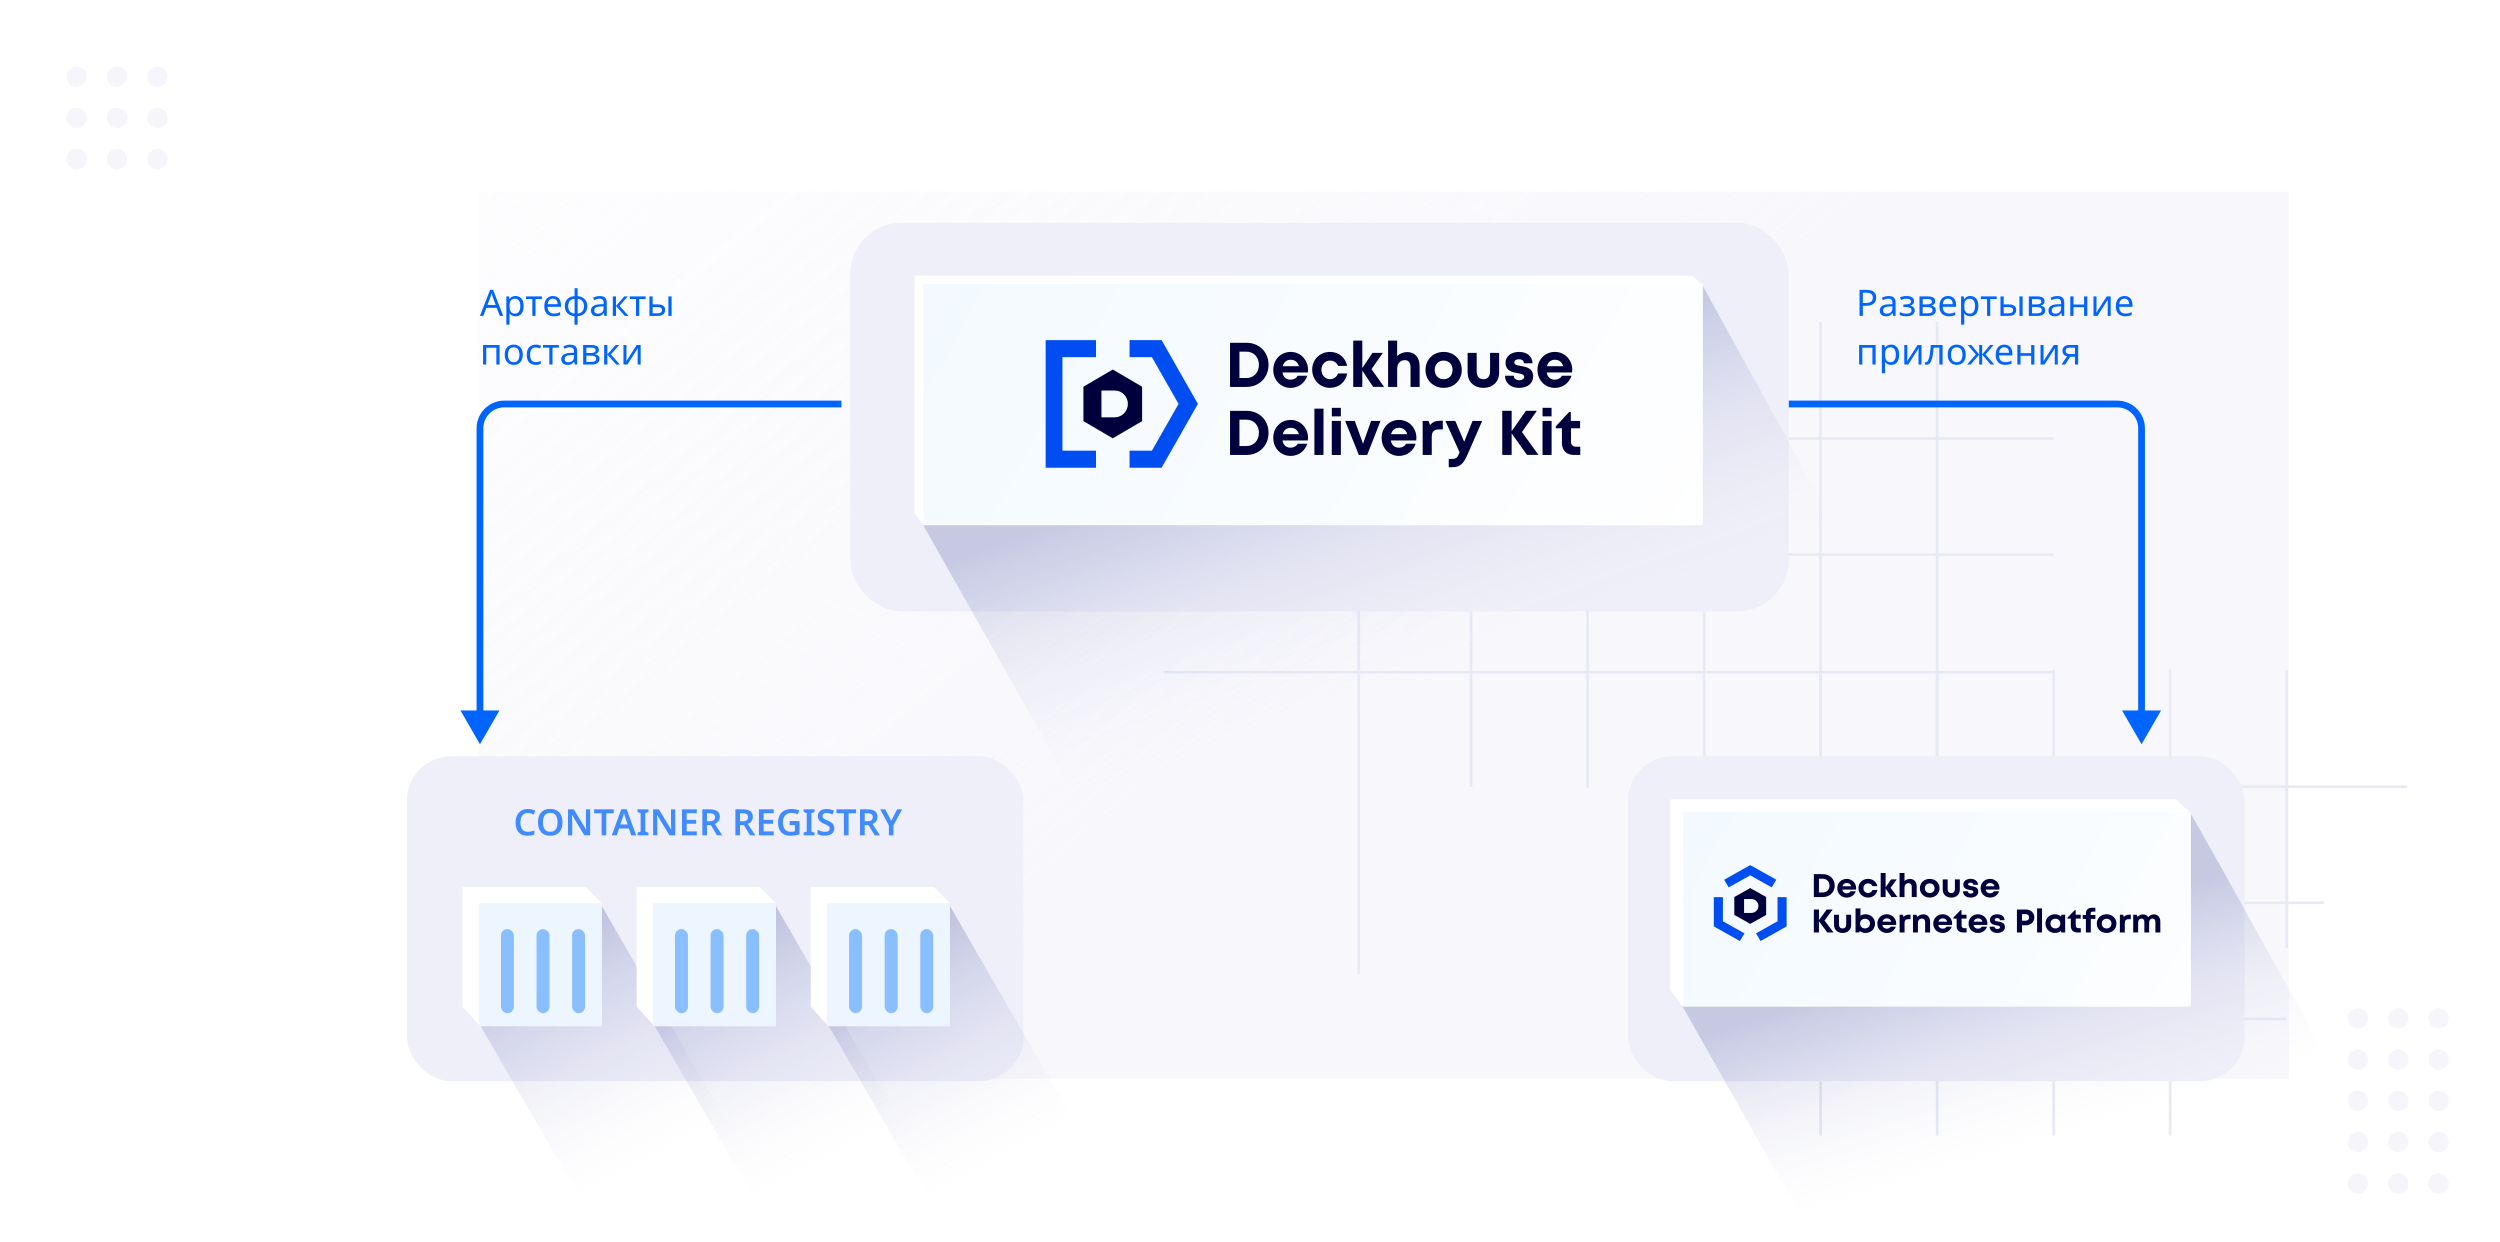 <?xml version="1.0" encoding="UTF-8"?> <svg xmlns="http://www.w3.org/2000/svg" width="823" height="409" viewBox="0 0 823 409" fill="none"><g clip-path="url(#clip0_11528_2235)"><g opacity="0.74" filter="url(#filter0_f_11528_2235)"><rect x="157.523" y="63.097" width="596" height="292" fill="url(#paint0_linear_11528_2235)"></rect></g><path d="M522.624 106V259.422" stroke="#E7E9F5" stroke-width="0.88"></path><path d="M484.269 167.624L484.269 259.114" stroke="#E7E9F5" stroke-width="0.88"></path><path d="M447.32 191.376L447.32 320.694" stroke="#E7E9F5" stroke-width="0.88"></path><path d="M560.979 106V259.422" stroke="#E7E9F5" stroke-width="0.88"></path><path d="M599.335 106V259.422" stroke="#E7E9F5" stroke-width="0.88"></path><path d="M637.69 106V259.422" stroke="#E7E9F5" stroke-width="0.88"></path><path d="M484.269 144.355H676.046" stroke="#E7E9F5" stroke-width="0.88"></path><path d="M471.952 182.579L676.045 182.579" stroke="#E7E9F5" stroke-width="0.88"></path><path d="M383.102 221.287L676.046 221.287" stroke="#E7E9F5" stroke-width="0.88"></path><path d="M714.421 373.789V220.367" stroke="#E7E9F5" stroke-width="0.88"></path><path d="M752.776 312.165L752.776 220.675" stroke="#E7E9F5" stroke-width="0.88"></path><path d="M676.065 373.789V220.367" stroke="#E7E9F5" stroke-width="0.88"></path><path d="M637.71 373.789V220.367" stroke="#E7E9F5" stroke-width="0.88"></path><path d="M599.354 373.789V220.367" stroke="#E7E9F5" stroke-width="0.88"></path><path d="M752.776 335.434H560.999" stroke="#E7E9F5" stroke-width="0.88"></path><path d="M765.093 297.21L561 297.21" stroke="#E7E9F5" stroke-width="0.88"></path><path d="M792.477 258.998H561.477" stroke="#E7E9F5" stroke-width="0.88"></path><g filter="url(#filter1_i_11528_2235)"><circle cx="775.341" cy="388.694" r="3.341" transform="rotate(-90 775.341 388.694)" fill="#F5F5FB"></circle><circle cx="775.341" cy="375.105" r="3.341" transform="rotate(-90 775.341 375.105)" fill="#F5F5FB"></circle><circle cx="775.341" cy="361.517" r="3.341" transform="rotate(-90 775.341 361.517)" fill="#F5F5FB"></circle><circle cx="775.341" cy="347.928" r="3.341" transform="rotate(-90 775.341 347.928)" fill="#F5F5FB"></circle><circle cx="775.341" cy="334.339" r="3.341" transform="rotate(-90 775.341 334.339)" fill="#F5F5FB"></circle><circle cx="788.625" cy="388.694" r="3.341" transform="rotate(-90 788.625 388.694)" fill="#F5F5FB"></circle><circle cx="788.625" cy="375.105" r="3.341" transform="rotate(-90 788.625 375.105)" fill="#F5F5FB"></circle><circle cx="788.625" cy="361.517" r="3.341" transform="rotate(-90 788.625 361.517)" fill="#F5F5FB"></circle><circle cx="788.625" cy="347.928" r="3.341" transform="rotate(-90 788.625 347.928)" fill="#F5F5FB"></circle><circle cx="788.625" cy="334.339" r="3.341" transform="rotate(-90 788.625 334.339)" fill="#F5F5FB"></circle><circle cx="801.91" cy="388.694" r="3.341" transform="rotate(-90 801.91 388.694)" fill="#F5F5FB"></circle><path d="M801.91 371.765C803.755 371.765 805.251 373.26 805.251 375.105C805.251 376.951 803.755 378.446 801.91 378.446C800.065 378.446 798.569 376.951 798.569 375.105C798.569 373.26 800.065 371.765 801.91 371.765Z" fill="#F5F5FB"></path><circle cx="801.91" cy="361.517" r="3.341" transform="rotate(-90 801.91 361.517)" fill="#F5F5FB"></circle><circle cx="801.91" cy="347.928" r="3.341" transform="rotate(-90 801.91 347.928)" fill="#F5F5FB"></circle><circle cx="801.91" cy="334.339" r="3.341" transform="rotate(-90 801.91 334.339)" fill="#F5F5FB"></circle></g><g filter="url(#filter2_i_11528_2235)"><circle cx="24.341" cy="51.52" r="3.341" transform="rotate(-90 24.341 51.52)" fill="#F5F5FB"></circle><circle cx="24.341" cy="37.931" r="3.341" transform="rotate(-90 24.341 37.931)" fill="#F5F5FB"></circle><circle cx="24.341" cy="24.341" r="3.341" transform="rotate(-90 24.341 24.341)" fill="#F5F5FB"></circle><circle cx="37.625" cy="51.52" r="3.341" transform="rotate(-90 37.625 51.52)" fill="#F5F5FB"></circle><circle cx="37.625" cy="37.931" r="3.341" transform="rotate(-90 37.625 37.931)" fill="#F5F5FB"></circle><circle cx="37.625" cy="24.341" r="3.341" transform="rotate(-90 37.625 24.341)" fill="#F5F5FB"></circle><circle cx="50.91" cy="51.52" r="3.341" transform="rotate(-90 50.91 51.52)" fill="#F5F5FB"></circle><path d="M50.91 34.59C52.755 34.59 54.251 36.086 54.251 37.931C54.251 39.776 52.755 41.272 50.91 41.272C49.065 41.272 47.569 39.776 47.569 37.931C47.569 36.086 49.065 34.59 50.91 34.59Z" fill="#F5F5FB"></path><circle cx="50.91" cy="24.341" r="3.341" transform="rotate(-90 50.91 24.341)" fill="#F5F5FB"></circle></g><path d="M705 244.998L711.418 233.882L698.582 233.882L705 244.998ZM705 140.998H703.888H705ZM586 132.998V134.11H685.226V132.998V131.886H586V132.998ZM685.226 132.998V134.11H697V132.998V131.886H685.226V132.998ZM705 140.998H703.888L703.888 234.994H705H706.112L706.112 140.998H705ZM697 132.998V134.11C700.804 134.11 703.888 137.194 703.888 140.998H705H706.112C706.112 135.966 702.032 131.886 697 131.886V132.998Z" fill="#0064FF"></path><path d="M158 244.998L151.582 233.882L164.418 233.882L158 244.998ZM158 140.998H159.112H158ZM277 132.998V134.11H177.774V132.998V131.886H277V132.998ZM177.774 132.998V134.11H166V132.998V131.886H177.774V132.998ZM158 140.998H159.112L159.112 234.994H158H156.888L156.888 140.998H158ZM166 132.998V134.11C162.196 134.11 159.112 137.194 159.112 140.998H158H156.888C156.888 135.966 160.968 131.886 166 131.886V132.998Z" fill="#0064FF"></path><path d="M614.432 95.432C615.552 95.432 616.368 95.652 616.88 96.092C617.392 96.532 617.648 97.152 617.648 97.952C617.648 98.304 617.588 98.644 617.468 98.972C617.356 99.292 617.168 99.58 616.904 99.836C616.64 100.092 616.288 100.296 615.848 100.448C615.408 100.592 614.868 100.664 614.228 100.664H613.244V104H612.164V95.432H614.432ZM614.336 96.356H613.244V99.74H614.108C614.652 99.74 615.104 99.684 615.464 99.572C615.824 99.452 616.092 99.264 616.268 99.008C616.444 98.752 616.532 98.416 616.532 98C616.532 97.448 616.356 97.036 616.004 96.764C615.652 96.492 615.096 96.356 614.336 96.356ZM621.722 97.46C622.506 97.46 623.086 97.632 623.462 97.976C623.838 98.32 624.026 98.868 624.026 99.62V104H623.258L623.054 103.088H623.006C622.822 103.32 622.63 103.516 622.43 103.676C622.238 103.828 622.014 103.94 621.758 104.012C621.51 104.084 621.206 104.12 620.846 104.12C620.462 104.12 620.114 104.052 619.802 103.916C619.498 103.78 619.258 103.572 619.082 103.292C618.906 103.004 618.818 102.644 618.818 102.212C618.818 101.572 619.07 101.08 619.574 100.736C620.078 100.384 620.854 100.192 621.902 100.16L622.994 100.124V99.74C622.994 99.204 622.878 98.832 622.646 98.624C622.414 98.416 622.086 98.312 621.662 98.312C621.326 98.312 621.006 98.364 620.702 98.468C620.398 98.564 620.114 98.676 619.85 98.804L619.526 98.012C619.806 97.86 620.138 97.732 620.522 97.628C620.906 97.516 621.306 97.46 621.722 97.46ZM622.034 100.892C621.234 100.924 620.678 101.052 620.366 101.276C620.062 101.5 619.91 101.816 619.91 102.224C619.91 102.584 620.018 102.848 620.234 103.016C620.458 103.184 620.742 103.268 621.086 103.268C621.63 103.268 622.082 103.12 622.442 102.824C622.802 102.52 622.982 102.056 622.982 101.432V100.856L622.034 100.892ZM627.704 97.448C628.192 97.448 628.616 97.516 628.976 97.652C629.336 97.78 629.616 97.972 629.816 98.228C630.016 98.476 630.116 98.78 630.116 99.14C630.116 99.532 630.008 99.844 629.792 100.076C629.576 100.3 629.28 100.464 628.904 100.568V100.616C629.16 100.688 629.396 100.788 629.612 100.916C629.828 101.044 630 101.212 630.128 101.42C630.264 101.628 630.332 101.896 630.332 102.224C630.332 102.576 630.232 102.896 630.032 103.184C629.84 103.472 629.54 103.7 629.132 103.868C628.732 104.036 628.216 104.12 627.584 104.12C627.28 104.12 626.988 104.104 626.708 104.072C626.436 104.04 626.188 103.992 625.964 103.928C625.748 103.864 625.556 103.788 625.388 103.7V102.752C625.66 102.88 625.98 102.996 626.348 103.1C626.724 103.204 627.132 103.256 627.572 103.256C627.892 103.256 628.18 103.22 628.436 103.148C628.7 103.076 628.908 102.964 629.06 102.812C629.212 102.652 629.288 102.436 629.288 102.164C629.288 101.916 629.22 101.716 629.084 101.564C628.948 101.404 628.744 101.284 628.472 101.204C628.208 101.124 627.868 101.084 627.452 101.084H626.588V100.22H627.284C627.836 100.22 628.276 100.148 628.604 100.004C628.94 99.852 629.108 99.596 629.108 99.236C629.108 98.932 628.98 98.704 628.724 98.552C628.476 98.4 628.116 98.324 627.644 98.324C627.292 98.324 626.98 98.36 626.708 98.432C626.444 98.496 626.152 98.596 625.832 98.732L625.46 97.892C625.804 97.74 626.164 97.628 626.54 97.556C626.916 97.484 627.304 97.448 627.704 97.448ZM637.067 99.188C637.067 99.588 636.947 99.9 636.707 100.124C636.467 100.348 636.159 100.5 635.783 100.58V100.628C636.183 100.684 636.531 100.828 636.827 101.06C637.123 101.284 637.271 101.636 637.271 102.116C637.271 102.388 637.219 102.64 637.115 102.872C637.019 103.104 636.867 103.304 636.659 103.472C636.451 103.64 636.183 103.772 635.855 103.868C635.527 103.956 635.131 104 634.667 104H631.895V97.568H634.655C635.111 97.568 635.519 97.62 635.879 97.724C636.247 97.82 636.535 97.988 636.743 98.228C636.959 98.46 637.067 98.78 637.067 99.188ZM636.179 102.116C636.179 101.748 636.039 101.484 635.759 101.324C635.479 101.164 635.067 101.084 634.523 101.084H632.951V103.148H634.547C635.075 103.148 635.479 103.072 635.759 102.92C636.039 102.76 636.179 102.492 636.179 102.116ZM635.999 99.32C635.999 99.016 635.887 98.796 635.663 98.66C635.447 98.516 635.091 98.444 634.595 98.444H632.951V100.208H634.403C634.923 100.208 635.319 100.136 635.591 99.992C635.863 99.848 635.999 99.624 635.999 99.32ZM641.293 97.448C641.845 97.448 642.317 97.568 642.709 97.808C643.109 98.048 643.413 98.388 643.621 98.828C643.837 99.26 643.945 99.768 643.945 100.352V100.988H639.541C639.557 101.716 639.741 102.272 640.093 102.656C640.453 103.032 640.953 103.22 641.593 103.22C642.001 103.22 642.361 103.184 642.673 103.112C642.993 103.032 643.321 102.92 643.657 102.776V103.7C643.329 103.844 643.005 103.948 642.685 104.012C642.365 104.084 641.985 104.12 641.545 104.12C640.937 104.12 640.397 103.996 639.925 103.748C639.461 103.5 639.097 103.132 638.833 102.644C638.577 102.148 638.449 101.544 638.449 100.832C638.449 100.128 638.565 99.524 638.797 99.02C639.037 98.516 639.369 98.128 639.793 97.856C640.225 97.584 640.725 97.448 641.293 97.448ZM641.281 98.312C640.777 98.312 640.377 98.476 640.081 98.804C639.793 99.124 639.621 99.572 639.565 100.148H642.841C642.841 99.78 642.785 99.46 642.673 99.188C642.561 98.916 642.389 98.704 642.157 98.552C641.933 98.392 641.641 98.312 641.281 98.312ZM648.643 97.448C649.435 97.448 650.071 97.724 650.551 98.276C651.039 98.828 651.283 99.66 651.283 100.772C651.283 101.5 651.171 102.116 650.947 102.62C650.73 103.116 650.423 103.492 650.023 103.748C649.631 103.996 649.167 104.12 648.631 104.12C648.303 104.12 648.011 104.076 647.755 103.988C647.499 103.9 647.279 103.788 647.095 103.652C646.919 103.508 646.767 103.352 646.639 103.184H646.567C646.583 103.32 646.599 103.492 646.615 103.7C646.631 103.908 646.639 104.088 646.639 104.24V106.88H645.583V97.568H646.447L646.591 98.444H646.639C646.767 98.26 646.919 98.092 647.095 97.94C647.279 97.788 647.495 97.668 647.743 97.58C647.999 97.492 648.299 97.448 648.643 97.448ZM648.451 98.336C648.019 98.336 647.671 98.42 647.407 98.588C647.143 98.748 646.951 98.992 646.831 99.32C646.711 99.648 646.647 100.064 646.639 100.568V100.772C646.639 101.3 646.695 101.748 646.807 102.116C646.919 102.484 647.107 102.764 647.371 102.956C647.643 103.148 648.011 103.244 648.475 103.244C648.867 103.244 649.187 103.136 649.435 102.92C649.691 102.704 649.879 102.412 649.999 102.044C650.127 101.668 650.191 101.24 650.191 100.76C650.191 100.024 650.047 99.436 649.759 98.996C649.479 98.556 649.043 98.336 648.451 98.336ZM657.288 98.456H655.188V104H654.144V98.456H652.068V97.568H657.288V98.456ZM658.555 104V97.568H659.611V100.208H661.279C661.839 100.208 662.299 100.276 662.659 100.412C663.019 100.548 663.287 100.752 663.463 101.024C663.639 101.288 663.727 101.624 663.727 102.032C663.727 102.432 663.639 102.78 663.463 103.076C663.295 103.372 663.027 103.6 662.659 103.76C662.299 103.92 661.823 104 661.231 104H658.555ZM661.135 103.148C661.591 103.148 661.963 103.072 662.251 102.92C662.539 102.76 662.683 102.484 662.683 102.092C662.683 101.7 662.551 101.436 662.287 101.3C662.023 101.156 661.643 101.084 661.147 101.084H659.611V103.148H661.135ZM664.795 104V97.568H665.851V104H664.795ZM673.067 99.188C673.067 99.588 672.947 99.9 672.707 100.124C672.467 100.348 672.159 100.5 671.783 100.58V100.628C672.183 100.684 672.531 100.828 672.827 101.06C673.123 101.284 673.271 101.636 673.271 102.116C673.271 102.388 673.219 102.64 673.115 102.872C673.019 103.104 672.867 103.304 672.659 103.472C672.451 103.64 672.183 103.772 671.855 103.868C671.527 103.956 671.131 104 670.667 104H667.895V97.568H670.655C671.111 97.568 671.519 97.62 671.879 97.724C672.247 97.82 672.535 97.988 672.743 98.228C672.959 98.46 673.067 98.78 673.067 99.188ZM672.179 102.116C672.179 101.748 672.039 101.484 671.759 101.324C671.479 101.164 671.067 101.084 670.523 101.084H668.951V103.148H670.547C671.075 103.148 671.479 103.072 671.759 102.92C672.039 102.76 672.179 102.492 672.179 102.116ZM671.999 99.32C671.999 99.016 671.887 98.796 671.663 98.66C671.447 98.516 671.091 98.444 670.595 98.444H668.951V100.208H670.403C670.923 100.208 671.319 100.136 671.591 99.992C671.863 99.848 671.999 99.624 671.999 99.32ZM677.245 97.46C678.029 97.46 678.609 97.632 678.985 97.976C679.361 98.32 679.549 98.868 679.549 99.62V104H678.781L678.577 103.088H678.529C678.345 103.32 678.153 103.516 677.953 103.676C677.761 103.828 677.537 103.94 677.281 104.012C677.033 104.084 676.729 104.12 676.369 104.12C675.985 104.12 675.637 104.052 675.325 103.916C675.021 103.78 674.781 103.572 674.605 103.292C674.429 103.004 674.341 102.644 674.341 102.212C674.341 101.572 674.593 101.08 675.097 100.736C675.601 100.384 676.377 100.192 677.425 100.16L678.517 100.124V99.74C678.517 99.204 678.401 98.832 678.169 98.624C677.937 98.416 677.609 98.312 677.185 98.312C676.849 98.312 676.529 98.364 676.225 98.468C675.921 98.564 675.637 98.676 675.373 98.804L675.049 98.012C675.329 97.86 675.661 97.732 676.045 97.628C676.429 97.516 676.829 97.46 677.245 97.46ZM677.557 100.892C676.757 100.924 676.201 101.052 675.889 101.276C675.585 101.5 675.433 101.816 675.433 102.224C675.433 102.584 675.541 102.848 675.757 103.016C675.981 103.184 676.265 103.268 676.609 103.268C677.153 103.268 677.605 103.12 677.965 102.824C678.325 102.52 678.505 102.056 678.505 101.432V100.856L677.557 100.892ZM682.592 97.568V100.244H686.084V97.568H687.14V104H686.084V101.132H682.592V104H681.536V97.568H682.592ZM690.172 101.492C690.172 101.564 690.168 101.668 690.16 101.804C690.16 101.932 690.156 102.072 690.148 102.224C690.14 102.368 690.132 102.508 690.124 102.644C690.116 102.772 690.108 102.876 690.1 102.956L693.544 97.568H694.84V104H693.856V100.208C693.856 100.08 693.856 99.912 693.856 99.704C693.864 99.496 693.872 99.292 693.88 99.092C693.888 98.884 693.896 98.728 693.904 98.624L690.484 104H689.176V97.568H690.172V101.492ZM699.371 97.448C699.923 97.448 700.395 97.568 700.787 97.808C701.187 98.048 701.491 98.388 701.699 98.828C701.915 99.26 702.023 99.768 702.023 100.352V100.988H697.619C697.635 101.716 697.819 102.272 698.171 102.656C698.531 103.032 699.031 103.22 699.671 103.22C700.079 103.22 700.439 103.184 700.751 103.112C701.071 103.032 701.399 102.92 701.735 102.776V103.7C701.407 103.844 701.083 103.948 700.763 104.012C700.443 104.084 700.063 104.12 699.623 104.12C699.015 104.12 698.475 103.996 698.003 103.748C697.539 103.5 697.175 103.132 696.911 102.644C696.655 102.148 696.527 101.544 696.527 100.832C696.527 100.128 696.643 99.524 696.875 99.02C697.115 98.516 697.447 98.128 697.871 97.856C698.303 97.584 698.803 97.448 699.371 97.448ZM699.359 98.312C698.855 98.312 698.455 98.476 698.159 98.804C697.871 99.124 697.699 99.572 697.643 100.148H700.919C700.919 99.78 700.863 99.46 700.751 99.188C700.639 98.916 700.467 98.704 700.235 98.552C700.011 98.392 699.719 98.312 699.359 98.312ZM617.456 113.568V120H616.4V114.468H613.076V120H612.02V113.568H617.456ZM622.568 113.448C623.36 113.448 623.996 113.724 624.476 114.276C624.964 114.828 625.208 115.66 625.208 116.772C625.208 117.5 625.096 118.116 624.872 118.62C624.656 119.116 624.348 119.492 623.948 119.748C623.556 119.996 623.092 120.12 622.556 120.12C622.228 120.12 621.936 120.076 621.68 119.988C621.424 119.9 621.204 119.788 621.02 119.652C620.844 119.508 620.692 119.352 620.564 119.184H620.492C620.508 119.32 620.524 119.492 620.54 119.7C620.556 119.908 620.564 120.088 620.564 120.24V122.88H619.508V113.568H620.372L620.516 114.444H620.564C620.692 114.26 620.844 114.092 621.02 113.94C621.204 113.788 621.42 113.668 621.668 113.58C621.924 113.492 622.224 113.448 622.568 113.448ZM622.376 114.336C621.944 114.336 621.596 114.42 621.332 114.588C621.068 114.748 620.876 114.992 620.756 115.32C620.636 115.648 620.572 116.064 620.564 116.568V116.772C620.564 117.3 620.62 117.748 620.732 118.116C620.844 118.484 621.032 118.764 621.296 118.956C621.568 119.148 621.936 119.244 622.4 119.244C622.792 119.244 623.112 119.136 623.36 118.92C623.616 118.704 623.804 118.412 623.924 118.044C624.052 117.668 624.116 117.24 624.116 116.76C624.116 116.024 623.972 115.436 623.684 114.996C623.404 114.556 622.968 114.336 622.376 114.336ZM627.887 117.492C627.887 117.564 627.883 117.668 627.875 117.804C627.875 117.932 627.871 118.072 627.863 118.224C627.855 118.368 627.847 118.508 627.839 118.644C627.831 118.772 627.823 118.876 627.815 118.956L631.259 113.568H632.555V120H631.571V116.208C631.571 116.08 631.571 115.912 631.571 115.704C631.579 115.496 631.587 115.292 631.595 115.092C631.603 114.884 631.611 114.728 631.619 114.624L628.199 120H626.891V113.568H627.887V117.492ZM639.498 120H638.43V114.444H636.534C636.454 115.46 636.354 116.328 636.234 117.048C636.114 117.76 635.962 118.34 635.778 118.788C635.594 119.236 635.374 119.564 635.118 119.772C634.862 119.98 634.562 120.084 634.218 120.084C634.114 120.084 634.01 120.076 633.906 120.06C633.81 120.052 633.73 120.032 633.666 120V119.208C633.714 119.224 633.766 119.236 633.822 119.244C633.878 119.252 633.934 119.256 633.99 119.256C634.166 119.256 634.326 119.184 634.47 119.04C634.614 118.896 634.742 118.676 634.854 118.38C634.974 118.084 635.082 117.712 635.178 117.264C635.274 116.808 635.358 116.272 635.43 115.656C635.502 115.04 635.566 114.344 635.622 113.568H639.498V120ZM647.132 116.772C647.132 117.308 647.06 117.784 646.916 118.2C646.78 118.608 646.58 118.956 646.316 119.244C646.06 119.532 645.744 119.752 645.368 119.904C645 120.048 644.588 120.12 644.132 120.12C643.708 120.12 643.316 120.048 642.956 119.904C642.596 119.752 642.284 119.532 642.02 119.244C641.756 118.956 641.548 118.608 641.396 118.2C641.252 117.784 641.18 117.308 641.18 116.772C641.18 116.06 641.3 115.46 641.54 114.972C641.78 114.476 642.124 114.1 642.572 113.844C643.02 113.58 643.552 113.448 644.168 113.448C644.752 113.448 645.264 113.58 645.704 113.844C646.152 114.1 646.5 114.476 646.748 114.972C647.004 115.46 647.132 116.06 647.132 116.772ZM642.272 116.772C642.272 117.276 642.336 117.716 642.464 118.092C642.6 118.46 642.808 118.744 643.088 118.944C643.368 119.144 643.724 119.244 644.156 119.244C644.588 119.244 644.944 119.144 645.224 118.944C645.504 118.744 645.708 118.46 645.836 118.092C645.972 117.716 646.04 117.276 646.04 116.772C646.04 116.26 645.972 115.824 645.836 115.464C645.7 115.104 645.492 114.828 645.212 114.636C644.94 114.436 644.584 114.336 644.144 114.336C643.488 114.336 643.012 114.552 642.716 114.984C642.42 115.416 642.272 116.012 642.272 116.772ZM656.287 113.568L653.635 116.688L656.515 120H655.315L652.531 116.736V120H651.547V116.736L648.763 120H647.563L650.443 116.688L647.791 113.568H648.943L651.547 116.688V113.568H652.531V116.688L655.147 113.568H656.287ZM659.82 113.448C660.372 113.448 660.844 113.568 661.236 113.808C661.636 114.048 661.94 114.388 662.148 114.828C662.364 115.26 662.472 115.768 662.472 116.352V116.988H658.068C658.084 117.716 658.268 118.272 658.62 118.656C658.98 119.032 659.48 119.22 660.12 119.22C660.528 119.22 660.888 119.184 661.2 119.112C661.52 119.032 661.848 118.92 662.184 118.776V119.7C661.856 119.844 661.532 119.948 661.212 120.012C660.892 120.084 660.512 120.12 660.072 120.12C659.464 120.12 658.924 119.996 658.452 119.748C657.988 119.5 657.624 119.132 657.36 118.644C657.104 118.148 656.976 117.544 656.976 116.832C656.976 116.128 657.092 115.524 657.324 115.02C657.564 114.516 657.896 114.128 658.32 113.856C658.752 113.584 659.252 113.448 659.82 113.448ZM659.808 114.312C659.304 114.312 658.904 114.476 658.608 114.804C658.32 115.124 658.148 115.572 658.092 116.148H661.368C661.368 115.78 661.312 115.46 661.2 115.188C661.088 114.916 660.916 114.704 660.684 114.552C660.46 114.392 660.168 114.312 659.808 114.312ZM665.166 113.568V116.244H668.658V113.568H669.714V120H668.658V117.132H665.166V120H664.11V113.568H665.166ZM672.746 117.492C672.746 117.564 672.742 117.668 672.734 117.804C672.734 117.932 672.73 118.072 672.722 118.224C672.714 118.368 672.706 118.508 672.698 118.644C672.69 118.772 672.682 118.876 672.674 118.956L676.118 113.568H677.414V120H676.43V116.208C676.43 116.08 676.43 115.912 676.43 115.704C676.438 115.496 676.446 115.292 676.454 115.092C676.462 114.884 676.47 114.728 676.478 114.624L673.058 120H671.75V113.568H672.746V117.492ZM679.857 120H678.633L680.469 117.3C680.221 117.236 679.981 117.136 679.749 117C679.517 116.856 679.329 116.66 679.185 116.412C679.041 116.156 678.969 115.84 678.969 115.464C678.969 114.848 679.177 114.38 679.593 114.06C680.009 113.732 680.561 113.568 681.249 113.568H684.129V120H683.073V117.444H681.513L679.857 120ZM679.989 115.476C679.989 115.844 680.125 116.12 680.397 116.304C680.677 116.48 681.065 116.568 681.561 116.568H683.073V114.444H681.357C680.869 114.444 680.517 114.54 680.301 114.732C680.093 114.924 679.989 115.172 679.989 115.476Z" fill="#0064FF"></path><path d="M164.54 104L163.508 101.348H160.112L159.092 104H158L161.348 95.396H162.32L165.656 104H164.54ZM162.224 97.796C162.2 97.732 162.16 97.616 162.104 97.448C162.048 97.28 161.992 97.108 161.936 96.932C161.888 96.748 161.848 96.608 161.816 96.512C161.776 96.672 161.732 96.836 161.684 97.004C161.644 97.164 161.6 97.312 161.552 97.448C161.512 97.584 161.476 97.7 161.444 97.796L160.472 100.388H163.184L162.224 97.796ZM169.744 97.448C170.536 97.448 171.172 97.724 171.652 98.276C172.14 98.828 172.384 99.66 172.384 100.772C172.384 101.5 172.272 102.116 172.048 102.62C171.832 103.116 171.524 103.492 171.124 103.748C170.732 103.996 170.268 104.12 169.732 104.12C169.404 104.12 169.112 104.076 168.856 103.988C168.6 103.9 168.38 103.788 168.196 103.652C168.02 103.508 167.868 103.352 167.74 103.184H167.668C167.684 103.32 167.7 103.492 167.716 103.7C167.732 103.908 167.74 104.088 167.74 104.24V106.88H166.684V97.568H167.548L167.692 98.444H167.74C167.868 98.26 168.02 98.092 168.196 97.94C168.38 97.788 168.596 97.668 168.844 97.58C169.1 97.492 169.4 97.448 169.744 97.448ZM169.552 98.336C169.12 98.336 168.772 98.42 168.508 98.588C168.244 98.748 168.052 98.992 167.932 99.32C167.812 99.648 167.748 100.064 167.74 100.568V100.772C167.74 101.3 167.796 101.748 167.908 102.116C168.02 102.484 168.208 102.764 168.472 102.956C168.744 103.148 169.112 103.244 169.576 103.244C169.968 103.244 170.288 103.136 170.536 102.92C170.792 102.704 170.98 102.412 171.1 102.044C171.228 101.668 171.292 101.24 171.292 100.76C171.292 100.024 171.148 99.436 170.86 98.996C170.58 98.556 170.144 98.336 169.552 98.336ZM178.39 98.456H176.29V104H175.246V98.456H173.17V97.568H178.39V98.456ZM182.024 97.448C182.576 97.448 183.048 97.568 183.44 97.808C183.84 98.048 184.144 98.388 184.352 98.828C184.568 99.26 184.676 99.768 184.676 100.352V100.988H180.272C180.288 101.716 180.472 102.272 180.824 102.656C181.184 103.032 181.684 103.22 182.324 103.22C182.732 103.22 183.092 103.184 183.404 103.112C183.724 103.032 184.052 102.92 184.388 102.776V103.7C184.06 103.844 183.736 103.948 183.416 104.012C183.096 104.084 182.716 104.12 182.276 104.12C181.668 104.12 181.128 103.996 180.656 103.748C180.192 103.5 179.828 103.132 179.564 102.644C179.308 102.148 179.18 101.544 179.18 100.832C179.18 100.128 179.296 99.524 179.528 99.02C179.768 98.516 180.1 98.128 180.524 97.856C180.956 97.584 181.456 97.448 182.024 97.448ZM182.012 98.312C181.508 98.312 181.108 98.476 180.812 98.804C180.524 99.124 180.352 99.572 180.296 100.148H183.572C183.572 99.78 183.516 99.46 183.404 99.188C183.292 98.916 183.12 98.704 182.888 98.552C182.664 98.392 182.372 98.312 182.012 98.312ZM190.153 97.472C190.793 97.528 191.349 97.696 191.821 97.976C192.301 98.256 192.673 98.632 192.937 99.104C193.201 99.576 193.333 100.136 193.333 100.784C193.333 101.432 193.205 101.996 192.949 102.476C192.693 102.948 192.329 103.324 191.857 103.604C191.385 103.876 190.817 104.04 190.153 104.096V106.88H189.121V104.096C188.489 104.04 187.933 103.876 187.453 103.604C186.973 103.324 186.601 102.948 186.337 102.476C186.073 101.996 185.941 101.432 185.941 100.784C185.941 100.128 186.069 99.564 186.325 99.092C186.581 98.612 186.949 98.236 187.429 97.964C187.909 97.684 188.485 97.52 189.157 97.472V94.88H190.153V97.472ZM189.157 98.348C188.669 98.396 188.269 98.52 187.957 98.72C187.645 98.92 187.413 99.192 187.261 99.536C187.117 99.88 187.045 100.296 187.045 100.784C187.045 101.264 187.117 101.68 187.261 102.032C187.413 102.376 187.645 102.652 187.957 102.86C188.269 103.06 188.669 103.184 189.157 103.232V98.348ZM190.153 103.232C190.633 103.176 191.025 103.048 191.329 102.848C191.641 102.648 191.869 102.376 192.013 102.032C192.165 101.68 192.241 101.264 192.241 100.784C192.241 100.304 192.165 99.892 192.013 99.548C191.861 99.204 191.629 98.932 191.317 98.732C191.013 98.532 190.625 98.408 190.153 98.36V103.232ZM197.444 97.46C198.228 97.46 198.808 97.632 199.184 97.976C199.56 98.32 199.748 98.868 199.748 99.62V104H198.98L198.776 103.088H198.728C198.544 103.32 198.352 103.516 198.152 103.676C197.96 103.828 197.736 103.94 197.48 104.012C197.232 104.084 196.928 104.12 196.568 104.12C196.184 104.12 195.836 104.052 195.524 103.916C195.22 103.78 194.98 103.572 194.804 103.292C194.628 103.004 194.54 102.644 194.54 102.212C194.54 101.572 194.792 101.08 195.296 100.736C195.8 100.384 196.576 100.192 197.624 100.16L198.716 100.124V99.74C198.716 99.204 198.6 98.832 198.368 98.624C198.136 98.416 197.808 98.312 197.384 98.312C197.048 98.312 196.728 98.364 196.424 98.468C196.12 98.564 195.836 98.676 195.572 98.804L195.248 98.012C195.528 97.86 195.86 97.732 196.244 97.628C196.628 97.516 197.028 97.46 197.444 97.46ZM197.756 100.892C196.956 100.924 196.4 101.052 196.088 101.276C195.784 101.5 195.632 101.816 195.632 102.224C195.632 102.584 195.74 102.848 195.956 103.016C196.18 103.184 196.464 103.268 196.808 103.268C197.352 103.268 197.804 103.12 198.164 102.824C198.524 102.52 198.704 102.056 198.704 101.432V100.856L197.756 100.892ZM205.539 97.568H206.691L203.943 100.664L206.919 104H205.695L202.791 100.736V104H201.735V97.568H202.791V100.688L205.539 97.568ZM212.526 98.456H210.426V104H209.382V98.456H207.306V97.568H212.526V98.456ZM213.793 104V97.568H214.849V100.208H216.517C217.077 100.208 217.537 100.276 217.897 100.412C218.257 100.548 218.525 100.752 218.701 101.024C218.877 101.288 218.965 101.624 218.965 102.032C218.965 102.432 218.877 102.78 218.701 103.076C218.533 103.372 218.265 103.6 217.897 103.76C217.537 103.92 217.061 104 216.469 104H213.793ZM216.373 103.148C216.829 103.148 217.201 103.072 217.489 102.92C217.777 102.76 217.921 102.484 217.921 102.092C217.921 101.7 217.789 101.436 217.525 101.3C217.261 101.156 216.881 101.084 216.385 101.084H214.849V103.148H216.373ZM220.033 104V97.568H221.089V104H220.033ZM164.456 113.568V120H163.4V114.468H160.076V120H159.02V113.568H164.456ZM172.1 116.772C172.1 117.308 172.028 117.784 171.884 118.2C171.748 118.608 171.548 118.956 171.284 119.244C171.028 119.532 170.712 119.752 170.336 119.904C169.968 120.048 169.556 120.12 169.1 120.12C168.676 120.12 168.284 120.048 167.924 119.904C167.564 119.752 167.252 119.532 166.988 119.244C166.724 118.956 166.516 118.608 166.364 118.2C166.22 117.784 166.148 117.308 166.148 116.772C166.148 116.06 166.268 115.46 166.508 114.972C166.748 114.476 167.092 114.1 167.54 113.844C167.988 113.58 168.52 113.448 169.136 113.448C169.72 113.448 170.232 113.58 170.672 113.844C171.12 114.1 171.468 114.476 171.716 114.972C171.972 115.46 172.1 116.06 172.1 116.772ZM167.24 116.772C167.24 117.276 167.304 117.716 167.432 118.092C167.568 118.46 167.776 118.744 168.056 118.944C168.336 119.144 168.692 119.244 169.124 119.244C169.556 119.244 169.912 119.144 170.192 118.944C170.472 118.744 170.676 118.46 170.804 118.092C170.94 117.716 171.008 117.276 171.008 116.772C171.008 116.26 170.94 115.824 170.804 115.464C170.668 115.104 170.46 114.828 170.18 114.636C169.908 114.436 169.552 114.336 169.112 114.336C168.456 114.336 167.98 114.552 167.684 114.984C167.388 115.416 167.24 116.012 167.24 116.772ZM176.354 120.12C175.786 120.12 175.278 120.004 174.83 119.772C174.39 119.54 174.042 119.18 173.786 118.692C173.538 118.204 173.414 117.58 173.414 116.82C173.414 116.028 173.546 115.384 173.81 114.888C174.074 114.392 174.43 114.028 174.878 113.796C175.334 113.564 175.85 113.448 176.426 113.448C176.754 113.448 177.07 113.484 177.374 113.556C177.678 113.62 177.926 113.7 178.118 113.796L177.794 114.672C177.602 114.6 177.378 114.532 177.122 114.468C176.866 114.404 176.626 114.372 176.402 114.372C175.97 114.372 175.614 114.464 175.334 114.648C175.054 114.832 174.846 115.104 174.71 115.464C174.574 115.824 174.506 116.272 174.506 116.808C174.506 117.32 174.574 117.756 174.71 118.116C174.846 118.476 175.05 118.748 175.322 118.932C175.594 119.116 175.934 119.208 176.342 119.208C176.694 119.208 177.002 119.172 177.266 119.1C177.538 119.028 177.786 118.94 178.01 118.836V119.772C177.794 119.884 177.554 119.968 177.29 120.024C177.034 120.088 176.722 120.12 176.354 120.12ZM183.98 114.456H181.88V120H180.836V114.456H178.76V113.568H183.98V114.456ZM187.683 113.46C188.467 113.46 189.047 113.632 189.423 113.976C189.799 114.32 189.987 114.868 189.987 115.62V120H189.219L189.015 119.088H188.967C188.783 119.32 188.591 119.516 188.391 119.676C188.199 119.828 187.975 119.94 187.719 120.012C187.471 120.084 187.167 120.12 186.807 120.12C186.423 120.12 186.075 120.052 185.763 119.916C185.459 119.78 185.219 119.572 185.043 119.292C184.867 119.004 184.779 118.644 184.779 118.212C184.779 117.572 185.031 117.08 185.535 116.736C186.039 116.384 186.815 116.192 187.863 116.16L188.955 116.124V115.74C188.955 115.204 188.839 114.832 188.607 114.624C188.375 114.416 188.047 114.312 187.623 114.312C187.287 114.312 186.967 114.364 186.663 114.468C186.359 114.564 186.075 114.676 185.811 114.804L185.487 114.012C185.767 113.86 186.099 113.732 186.483 113.628C186.867 113.516 187.267 113.46 187.683 113.46ZM187.995 116.892C187.195 116.924 186.639 117.052 186.327 117.276C186.023 117.5 185.871 117.816 185.871 118.224C185.871 118.584 185.979 118.848 186.195 119.016C186.419 119.184 186.703 119.268 187.047 119.268C187.591 119.268 188.043 119.12 188.403 118.824C188.763 118.52 188.943 118.056 188.943 117.432V116.856L187.995 116.892ZM197.145 115.188C197.145 115.588 197.025 115.9 196.785 116.124C196.545 116.348 196.237 116.5 195.861 116.58V116.628C196.261 116.684 196.609 116.828 196.905 117.06C197.201 117.284 197.349 117.636 197.349 118.116C197.349 118.388 197.297 118.64 197.193 118.872C197.097 119.104 196.945 119.304 196.737 119.472C196.529 119.64 196.261 119.772 195.933 119.868C195.605 119.956 195.209 120 194.745 120H191.973V113.568H194.733C195.189 113.568 195.597 113.62 195.957 113.724C196.325 113.82 196.613 113.988 196.821 114.228C197.037 114.46 197.145 114.78 197.145 115.188ZM196.257 118.116C196.257 117.748 196.117 117.484 195.837 117.324C195.557 117.164 195.145 117.084 194.601 117.084H193.029V119.148H194.625C195.153 119.148 195.557 119.072 195.837 118.92C196.117 118.76 196.257 118.492 196.257 118.116ZM196.077 115.32C196.077 115.016 195.965 114.796 195.741 114.66C195.525 114.516 195.169 114.444 194.673 114.444H193.029V116.208H194.481C195.001 116.208 195.397 116.136 195.669 115.992C195.941 115.848 196.077 115.624 196.077 115.32ZM202.691 113.568H203.843L201.095 116.664L204.071 120H202.847L199.943 116.736V120H198.887V113.568H199.943V116.688L202.691 113.568ZM206.235 117.492C206.235 117.564 206.231 117.668 206.223 117.804C206.223 117.932 206.219 118.072 206.211 118.224C206.203 118.368 206.195 118.508 206.187 118.644C206.179 118.772 206.171 118.876 206.163 118.956L209.607 113.568H210.903V120H209.919V116.208C209.919 116.08 209.919 115.912 209.919 115.704C209.927 115.496 209.935 115.292 209.943 115.092C209.951 114.884 209.959 114.728 209.967 114.624L206.547 120H205.239V113.568H206.235V117.492Z" fill="#0064FF"></path><g filter="url(#filter3_i_11528_2235)"><rect x="533" y="246" width="203" height="107" rx="14.687" fill="#EFEFF9"></rect></g><path d="M597.582 299.77L640.126 278.971L698.326 287.01L721.288 268L730.919 284.991L774.181 362.962L621.692 451.001L553.722 331.042L597.582 299.77Z" fill="url(#paint1_linear_11528_2235)" fill-opacity="0.8" style="mix-blend-mode:multiply"></path><path d="M549.801 263.203H716.427L721.122 267.661V331.378H554.114L549.801 325.926V263.203Z" fill="white"></path><path d="M554.175 267.394H721.205V331.023H554.175V267.394Z" fill="#F2F9FF"></path><path d="M554.175 267.394H721.205V331.023H554.175V267.394Z" fill="url(#paint2_linear_11528_2235)" style="mix-blend-mode:multiply"></path><g clip-path="url(#clip1_11528_2235)"><path d="M597.117 287.766H600.055C602.343 287.766 603.991 289.353 603.991 291.532C603.991 293.71 602.327 295.318 600.055 295.318H597.117V287.766ZM600.013 293.802C601.344 293.802 602.274 292.852 602.274 291.532C602.274 290.211 601.349 289.281 600.013 289.281H598.797V293.797H600.013V293.802Z" fill="#00003C"></path><path d="M604.836 292.405C604.836 290.648 606.167 289.327 607.943 289.327C609.718 289.327 611.044 290.704 611.044 292.384C611.044 292.538 611.034 292.692 611.012 292.846H606.479C606.622 293.643 607.155 294.08 607.943 294.08C608.503 294.08 608.968 293.823 609.216 293.406H610.917C610.484 294.675 609.338 295.487 607.943 295.487C606.173 295.487 604.836 294.157 604.836 292.41V292.405ZM609.427 291.768C609.2 291.053 608.672 290.668 607.948 290.668C607.224 290.668 606.717 291.079 606.527 291.768H609.427Z" fill="#00003C"></path><path d="M611.784 292.384C611.784 290.638 613.153 289.322 614.975 289.322C616.529 289.322 617.728 290.278 618.024 291.711H616.418C616.154 291.136 615.615 290.802 614.97 290.802C614.093 290.802 613.433 291.485 613.433 292.389C613.433 293.294 614.104 293.992 614.97 293.992C615.625 293.992 616.143 293.638 616.418 293.016H618.051C617.77 294.481 616.539 295.472 614.975 295.472C613.174 295.472 611.795 294.121 611.795 292.379L611.784 292.384Z" fill="#00003C"></path><path d="M620.74 292.528V295.318H619.118V287.391H620.74V292.081L622.558 289.492H624.407L622.378 292.277L624.624 295.313H622.669L620.74 292.523V292.528Z" fill="#00003C"></path><path d="M628.306 290.735C627.498 290.735 626.964 291.311 626.964 292.256V295.318H625.342V287.391H626.964V290.031C627.418 289.61 628.058 289.353 628.776 289.353C630.134 289.353 630.974 290.293 630.974 291.778V295.318H629.352V292.04C629.352 291.167 629.035 290.735 628.306 290.735Z" fill="#00003C"></path><path d="M632.025 292.405C632.025 290.637 633.41 289.327 635.264 289.327C637.119 289.327 638.503 290.637 638.503 292.405C638.503 294.172 637.113 295.482 635.264 295.482C633.415 295.482 632.025 294.162 632.025 292.405ZM636.86 292.405C636.86 291.459 636.199 290.807 635.264 290.807C634.329 290.807 633.669 291.459 633.669 292.405C633.669 293.35 634.329 294.002 635.264 294.002C636.199 294.002 636.86 293.35 636.86 292.405Z" fill="#00003C"></path><path d="M639.544 292.857V289.492H641.166V292.678C641.166 293.505 641.615 294.003 642.365 294.003C643.116 294.003 643.554 293.5 643.554 292.678V289.492H645.176V292.857C645.176 294.43 644.061 295.483 642.365 295.483C640.669 295.483 639.549 294.43 639.549 292.857H639.544Z" fill="#00003C"></path><path d="M646.223 293.396H647.802C647.813 293.915 648.22 294.172 648.801 294.172C649.25 294.172 649.652 293.972 649.652 293.587C649.652 293.201 649.134 293.068 648.5 292.965C647.544 292.811 646.323 292.559 646.323 291.187C646.323 290.083 647.285 289.322 648.732 289.322C650.18 289.322 651.126 290.103 651.131 291.269H649.594C649.588 290.807 649.255 290.576 648.69 290.576C648.188 290.576 647.887 290.802 647.887 291.136C647.887 291.526 648.399 291.614 649.023 291.722C650 291.891 651.247 292.091 651.247 293.515C651.247 294.701 650.249 295.477 648.738 295.477C647.227 295.477 646.228 294.645 646.223 293.396Z" fill="#00003C"></path><path d="M652.024 292.405C652.024 290.648 653.356 289.327 655.131 289.327C656.906 289.327 658.233 290.704 658.233 292.384C658.233 292.538 658.222 292.692 658.201 292.846H653.668C653.81 293.643 654.344 294.08 655.131 294.08C655.691 294.08 656.156 293.823 656.405 293.406H658.106C657.673 294.675 656.526 295.487 655.131 295.487C653.361 295.487 652.024 294.157 652.024 292.41V292.405ZM656.616 291.768C656.389 291.053 655.86 290.668 655.136 290.668C654.413 290.668 653.905 291.079 653.715 291.768H656.616Z" fill="#00003C"></path><path d="M598.797 303.277V306.965H597.117V299.413H598.797V302.907L601.344 299.413H603.299L600.636 303.045L603.584 306.96H601.534L598.792 303.271L598.797 303.277Z" fill="#00003C"></path><path d="M603.764 304.504V301.139H605.386V304.324C605.386 305.151 605.835 305.65 606.585 305.65C607.335 305.65 607.774 305.146 607.774 304.324V301.139H609.396V304.504C609.396 306.076 608.281 307.129 606.585 307.129C604.889 307.129 603.769 306.076 603.769 304.504H603.764Z" fill="#00003C"></path><path d="M612.223 306.477L612.033 306.965H610.839V299.043H612.461V301.458C612.926 301.149 613.486 300.98 614.104 300.98C615.932 300.98 617.253 302.29 617.253 304.057C617.253 305.825 615.932 307.135 614.104 307.135C613.375 307.135 612.73 306.893 612.228 306.482L612.223 306.477ZM615.594 304.052C615.594 303.138 614.902 302.454 613.961 302.454C613.021 302.454 612.329 303.138 612.329 304.052C612.329 304.967 613.021 305.64 613.961 305.64C614.902 305.64 615.594 304.956 615.594 304.052Z" fill="#00003C"></path><path d="M618.02 304.052C618.02 302.295 619.351 300.975 621.126 300.975C622.902 300.975 624.228 302.352 624.228 304.032C624.228 304.186 624.217 304.34 624.196 304.494H619.663C619.805 305.29 620.339 305.727 621.126 305.727C621.686 305.727 622.151 305.47 622.4 305.054H624.101C623.668 306.323 622.521 307.135 621.126 307.135C619.356 307.135 618.02 305.804 618.02 304.057V304.052ZM622.606 303.42C622.378 302.706 621.85 302.321 621.126 302.321C620.402 302.321 619.895 302.732 619.705 303.42H622.606Z" fill="#00003C"></path><path d="M625.353 301.139H626.393L626.679 301.853C627.107 301.34 627.646 301.108 628.417 301.108H628.951V302.593H628.248C627.334 302.593 626.975 302.984 626.975 303.939V306.965H625.353V301.139Z" fill="#00003C"></path><path d="M632.718 302.388C631.883 302.388 631.376 302.968 631.376 303.909V306.971H629.754V301.145H630.863L631.18 301.864C631.635 301.34 632.348 301.006 633.167 301.006C634.53 301.006 635.381 301.967 635.381 303.441V306.971H633.759V303.693C633.759 302.814 633.415 302.388 632.713 302.388H632.718Z" fill="#00003C"></path><path d="M636.433 304.052C636.433 302.295 637.764 300.975 639.539 300.975C641.315 300.975 642.641 302.352 642.641 304.032C642.641 304.186 642.63 304.34 642.609 304.494H638.076C638.218 305.29 638.752 305.727 639.539 305.727C640.099 305.727 640.564 305.47 640.813 305.054H642.514C642.081 306.323 640.934 307.135 639.539 307.135C637.769 307.135 636.433 305.804 636.433 304.057V304.052ZM641.024 303.42C640.797 302.706 640.269 302.321 639.545 302.321C638.821 302.321 638.314 302.732 638.123 303.42H641.024Z" fill="#00003C"></path><path d="M644.131 304.884V302.403H643.048V302.064L645.415 299.618H645.727V301.139H647.38V302.403H645.753V304.674C645.753 305.239 646.086 305.562 646.678 305.562H647.412V306.965H646.26C644.945 306.965 644.131 306.179 644.131 304.884Z" fill="#00003C"></path><path d="M648.051 304.052C648.051 302.295 649.382 300.975 651.158 300.975C652.933 300.975 654.259 302.352 654.259 304.032C654.259 304.186 654.248 304.34 654.227 304.494H649.694C649.837 305.29 650.37 305.727 651.158 305.727C651.718 305.727 652.183 305.47 652.431 305.054H654.132C653.699 306.323 652.552 307.135 651.158 307.135C649.388 307.135 648.051 305.804 648.051 304.057V304.052ZM652.642 303.42C652.415 302.706 651.887 302.321 651.163 302.321C650.439 302.321 649.932 302.732 649.742 303.42H652.642Z" fill="#00003C"></path><path d="M654.993 305.049H656.573C656.584 305.568 656.99 305.825 657.572 305.825C658.021 305.825 658.422 305.624 658.422 305.239C658.422 304.854 657.904 304.72 657.27 304.617C656.314 304.463 655.094 304.211 655.094 302.84C655.094 301.735 656.055 300.975 657.503 300.975C658.951 300.975 659.896 301.756 659.902 302.922H658.364C658.359 302.459 658.026 302.228 657.461 302.228C656.959 302.228 656.657 302.454 656.657 302.788C656.657 303.179 657.17 303.266 657.793 303.374C658.771 303.543 660.018 303.744 660.018 305.167C660.018 306.354 659.019 307.13 657.508 307.13C655.997 307.13 654.998 306.297 654.993 305.049Z" fill="#00003C"></path><path d="M663.971 299.412H666.961C668.52 299.412 669.703 300.517 669.703 302.007C669.703 303.497 668.52 304.601 666.961 304.601H665.651V306.96H663.971V299.407V299.412ZM666.887 303.096C667.553 303.096 668.002 302.639 668.002 302.012C668.002 301.385 667.558 300.928 666.887 300.928H665.651V303.096H666.887Z" fill="#00003C"></path><path d="M670.612 299.043H672.234V306.965H670.612V299.043Z" fill="#00003C"></path><path d="M673.359 304.042C673.359 302.285 674.701 300.975 676.503 300.975C677.275 300.975 677.951 301.237 678.469 301.689L678.643 301.134H679.853V306.96H678.585L678.447 306.441C677.935 306.878 677.264 307.135 676.508 307.135C674.707 307.135 673.365 305.814 673.365 304.047L673.359 304.042ZM678.268 304.042C678.268 303.127 677.576 302.444 676.635 302.444C675.695 302.444 675.003 303.127 675.003 304.042C675.003 304.956 675.695 305.64 676.635 305.64C677.576 305.64 678.268 304.956 678.268 304.042Z" fill="#00003C"></path><path d="M681.718 304.884V302.403H680.635V302.064L683.002 299.618H683.314V301.139H684.967V302.403H683.34V304.674C683.34 305.239 683.673 305.562 684.265 305.562H684.999V306.965H683.847C682.532 306.965 681.718 306.179 681.718 304.884Z" fill="#00003C"></path><path d="M686.674 302.516H685.639V301.217H686.685V300.687C686.685 299.573 687.329 298.858 688.587 298.858H689.792V300.097H688.909C688.481 300.097 688.254 300.312 688.254 300.723V301.211H689.802V302.511H688.296V306.961H686.674V302.511V302.516Z" fill="#00003C"></path><path d="M690.256 304.052C690.256 302.285 691.64 300.975 693.495 300.975C695.349 300.975 696.734 302.285 696.734 304.052C696.734 305.819 695.344 307.13 693.495 307.13C691.645 307.13 690.256 305.809 690.256 304.052ZM695.09 304.052C695.09 303.107 694.43 302.454 693.495 302.454C692.559 302.454 691.899 303.107 691.899 304.052C691.899 304.997 692.559 305.65 693.495 305.65C694.43 305.65 695.09 304.997 695.09 304.052Z" fill="#00003C"></path><path d="M697.859 301.139H698.9L699.186 301.853C699.614 301.34 700.152 301.108 700.924 301.108H701.457V302.593H700.755C699.841 302.593 699.481 302.984 699.481 303.939V306.965H697.859V301.139Z" fill="#00003C"></path><path d="M702.261 301.139H703.391L703.692 301.864C704.115 301.345 704.776 301.006 705.478 301.006C706.239 301.006 706.868 301.35 707.217 301.936C707.623 301.371 708.31 301.006 709.071 301.006C710.313 301.006 711.179 301.951 711.179 303.318V306.971H709.557V303.58C709.557 302.804 709.245 302.393 708.654 302.393C707.93 302.393 707.502 302.912 707.502 303.821V306.971H705.922V303.58C705.922 302.804 705.616 302.393 705.04 302.393C704.305 302.393 703.872 302.912 703.872 303.821V306.971H702.25V301.145L702.261 301.139Z" fill="#00003C"></path><path d="M579.582 309.786L578.081 307.264L585.161 303.287V295.334H588.152V304.972L579.582 309.786Z" fill="#004DF2"></path><path d="M572.776 309.791L564.19 304.972V295.334H567.186V303.287L574.277 307.269L572.776 309.791Z" fill="#004DF2"></path><path d="M583.259 292.133L576.174 288.156L569.083 292.133L567.588 289.61L576.174 284.791L584.76 289.61L583.259 292.133Z" fill="#004DF2"></path><path d="M576.174 292.358L570.933 295.302V301.19L576.174 304.134L581.415 301.19V295.302L576.174 292.358ZM578.874 298.246C578.874 299.515 577.817 300.543 576.512 300.543H574.15V295.95H576.512C577.817 295.95 578.874 296.977 578.874 298.246Z" fill="#00003C"></path></g><g filter="url(#filter4_i_11528_2235)"><rect x="277" y="69" width="309" height="128" rx="16.924" fill="#EFEFF9"></rect></g><path d="M369.272 127.067L431.947 95.553L513.878 99.943L558.04 94.071L560.442 93.913L613.829 190.887L387.774 321.4L303.63 172.351L369.272 127.067Z" fill="url(#paint3_linear_11528_2235)" fill-opacity="0.8" style="mix-blend-mode:multiply"></path><path d="M301.013 90.755H557.066L560.411 93.806V172.903H303.884L301.013 168.617V90.755Z" fill="white"></path><rect x="303.956" y="93.476" width="256.555" height="78.989" fill="#F2F9FF"></rect><rect x="303.956" y="93.476" width="256.555" height="78.989" fill="url(#paint4_linear_11528_2235)" style="mix-blend-mode:multiply"></rect><g clip-path="url(#clip2_11528_2235)"><path d="M404.929 112.849H410.344C414.561 112.849 417.6 115.901 417.6 120.089C417.6 124.277 414.532 127.369 410.344 127.369H404.929V112.849ZM410.266 124.455C412.72 124.455 414.434 122.628 414.434 120.089C414.434 117.55 412.73 115.763 410.266 115.763H408.026V124.445H410.266V124.455Z" fill="#00003C"></path><path d="M419.157 121.768C419.157 118.39 421.612 115.852 424.884 115.852C428.156 115.852 430.601 118.499 430.601 121.729C430.601 122.025 430.581 122.321 430.543 122.618H422.186C422.449 124.149 423.433 124.988 424.884 124.988C425.916 124.988 426.773 124.495 427.231 123.694H430.367C429.559 126.134 427.445 127.695 424.884 127.695C421.621 127.695 419.157 125.137 419.157 121.778V121.768ZM427.621 120.543C427.202 119.17 426.228 118.43 424.894 118.43C423.559 118.43 422.624 119.22 422.274 120.543H427.621Z" fill="#00003C"></path><path d="M431.965 121.739C431.965 118.38 434.487 115.852 437.847 115.852C440.711 115.852 442.922 117.689 443.467 120.445H440.506C440.019 119.338 439.026 118.696 437.838 118.696C436.221 118.696 435.004 120.01 435.004 121.749C435.004 123.487 436.24 124.83 437.838 124.83C439.045 124.83 440 124.149 440.506 122.954H443.516C442.99 125.769 440.73 127.675 437.847 127.675C434.526 127.675 431.984 125.077 431.984 121.729L431.965 121.739Z" fill="#00003C"></path><path d="M448.473 122.006V127.369H445.483V112.128H448.473V121.146L451.824 116.168H455.233L451.493 121.522L455.632 127.359H452.028L448.473 121.996V122.006Z" fill="#00003C"></path><path d="M462.42 118.558C460.93 118.558 459.946 119.665 459.946 121.482V127.369H456.956V112.128H459.946V117.205C460.784 116.395 461.962 115.901 463.287 115.901C465.79 115.901 467.338 117.709 467.338 120.563V127.369H464.348V121.067C464.348 119.388 463.764 118.558 462.42 118.558Z" fill="#00003C"></path><path d="M469.276 121.768C469.276 118.37 471.828 115.852 475.247 115.852C478.665 115.852 481.217 118.37 481.217 121.768C481.217 125.166 478.655 127.685 475.247 127.685C471.838 127.685 469.276 125.146 469.276 121.768ZM478.188 121.768C478.188 119.951 476.97 118.696 475.247 118.696C473.523 118.696 472.305 119.951 472.305 121.768C472.305 123.586 473.523 124.84 475.247 124.84C476.97 124.84 478.188 123.586 478.188 121.768Z" fill="#00003C"></path><path d="M483.136 122.638V116.168H486.126V122.292C486.126 123.882 486.954 124.841 488.337 124.841C489.72 124.841 490.528 123.873 490.528 122.292V116.168H493.518V122.638C493.518 125.66 491.463 127.685 488.337 127.685C485.21 127.685 483.145 125.66 483.145 122.638H483.136Z" fill="#00003C"></path><path d="M495.446 123.685H498.358C498.378 124.682 499.128 125.176 500.199 125.176C501.027 125.176 501.767 124.791 501.767 124.05C501.767 123.309 500.813 123.052 499.644 122.855C497.881 122.559 495.631 122.075 495.631 119.437C495.631 117.313 497.404 115.852 500.072 115.852C502.741 115.852 504.484 117.353 504.494 119.595H501.66C501.65 118.706 501.037 118.262 499.995 118.262C499.06 118.262 498.514 118.696 498.514 119.338C498.514 120.089 499.459 120.257 500.608 120.464C502.41 120.79 504.708 121.176 504.708 123.912C504.708 126.194 502.868 127.685 500.082 127.685C497.297 127.685 495.456 126.085 495.446 123.685Z" fill="#00003C"></path><path d="M506.141 121.768C506.141 118.39 508.595 115.852 511.867 115.852C515.14 115.852 517.584 118.499 517.584 121.729C517.584 122.025 517.565 122.321 517.526 122.618H509.17C509.433 124.149 510.416 124.988 511.867 124.988C512.9 124.988 513.757 124.495 514.215 123.694H517.351C516.542 126.134 514.429 127.695 511.867 127.695C508.605 127.695 506.141 125.137 506.141 121.778V121.768ZM514.604 120.543C514.185 119.17 513.211 118.43 511.877 118.43C510.543 118.43 509.608 119.22 509.257 120.543H514.604Z" fill="#00003C"></path><path d="M404.929 135.252H410.344C414.561 135.252 417.6 138.304 417.6 142.492C417.6 146.68 414.532 149.772 410.344 149.772H404.929V135.252ZM410.266 146.848C412.72 146.848 414.434 145.021 414.434 142.482C414.434 139.944 412.73 138.156 410.266 138.156H408.026V146.839H410.266V146.848Z" fill="#00003C"></path><path d="M419.157 144.161C419.157 140.783 421.612 138.244 424.884 138.244C428.156 138.244 430.601 140.891 430.601 144.121C430.601 144.418 430.581 144.714 430.543 145.01H422.186C422.449 146.541 423.433 147.381 424.884 147.381C425.916 147.381 426.773 146.887 427.231 146.087H430.367C429.559 148.527 427.445 150.088 424.884 150.088C421.621 150.088 419.157 147.529 419.157 144.171V144.161ZM427.621 142.946C427.202 141.573 426.228 140.832 424.894 140.832C423.559 140.832 422.624 141.622 422.274 142.946H427.621Z" fill="#00003C"></path><path d="M432.706 134.53H435.696V149.762H432.706V134.53Z" fill="#00003C"></path><path d="M438.423 138.57H441.413V149.772H438.423V138.57ZM438.433 134.254H441.403V137.069H438.433V134.254Z" fill="#00003C"></path><path d="M442.815 138.57H446L448.708 146.077L451.367 138.57H454.464L450.081 149.772H447.325L442.835 138.57H442.815Z" fill="#00003C"></path><path d="M454.833 144.161C454.833 140.783 457.287 138.244 460.56 138.244C463.832 138.244 466.277 140.891 466.277 144.121C466.277 144.418 466.257 144.714 466.218 145.01H457.862C458.125 146.541 459.109 147.381 460.56 147.381C461.592 147.381 462.449 146.887 462.907 146.087H466.043C465.235 148.527 463.121 150.088 460.56 150.088C457.297 150.088 454.833 147.529 454.833 144.171V144.161ZM463.287 142.946C462.868 141.573 461.894 140.832 460.56 140.832C459.225 140.832 458.29 141.622 457.94 142.946H463.287Z" fill="#00003C"></path><path d="M468.342 138.571H470.26L470.786 139.944C471.575 138.956 472.569 138.512 473.991 138.512H474.974V141.366H473.679C471.994 141.366 471.332 142.117 471.332 143.954V149.772H468.342V138.571Z" fill="#00003C"></path><path d="M476.932 151.076H477.964C479.405 151.076 479.775 150.69 480.457 148.991L480.496 148.903L475.821 138.561H479.074L482.016 145.445L484.762 138.561H487.937L483.126 149.614C481.801 152.646 480.642 153.802 478.159 153.802H476.932V151.076Z" fill="#00003C"></path><path d="M497.637 142.669V149.761H494.54V135.241H497.637V141.958L502.332 135.241H505.935L501.026 142.225L506.461 149.752H502.682L497.627 142.659L497.637 142.669Z" fill="#00003C"></path><path d="M507.796 138.57H510.786V149.772H507.796V138.57ZM507.806 134.254H510.776V137.069H507.806V134.254Z" fill="#00003C"></path><path d="M514.185 145.761V140.99H512.188V140.339L516.552 135.637H517.117V138.561H520.165V140.99H517.165V145.356C517.165 146.443 517.779 147.065 518.87 147.065H520.223V149.762H518.1C515.675 149.762 514.175 148.251 514.175 145.761H514.185Z" fill="#00003C"></path><path d="M382.402 153.97H371.845V148.369H379.208L387.983 132.97L379.208 117.57H371.845V111.97H382.402L394.352 132.97L382.402 153.97Z" fill="#004DF2"></path><path d="M366.323 121.65L356.661 127.31V138.63L366.323 144.29L375.984 138.63V127.31L366.323 121.65ZM371.299 132.97C371.299 135.41 369.352 137.386 366.946 137.386H362.592V128.555H366.946C369.352 128.555 371.299 130.53 371.299 132.97Z" fill="#00003C"></path><path d="M360.8 153.97H344.233V111.97H360.8V117.57H349.756V148.369H360.8V153.97Z" fill="#004DF2"></path></g><g filter="url(#filter5_i_11528_2235)"><rect x="131" y="246.001" width="203" height="107" rx="14.687" fill="#EFEFF9"></rect></g><path d="M169.351 324.078L182.969 318.588L197.049 296.401L263.401 411.325L216.472 438.42L156.684 335.142L169.351 324.078Z" fill="url(#paint5_linear_11528_2235)" style="mix-blend-mode:multiply"></path><path d="M152.289 292H192.768L198.094 297.326V337.805H158.148L152.289 331.414V292Z" fill="white"></path><rect x="157.616" y="297.326" width="40.479" height="40.479" fill="#EDF5FE"></rect><g filter="url(#filter6_i_11528_2235)"><rect x="163.849" y="303.718" width="4.261" height="27.696" rx="2.13" fill="#89BFFF"></rect></g><g filter="url(#filter7_i_11528_2235)"><rect x="187.281" y="303.718" width="4.261" height="27.696" rx="2.13" fill="#89BFFF"></rect></g><g filter="url(#filter8_i_11528_2235)"><rect x="175.565" y="303.718" width="4.261" height="27.696" rx="2.13" fill="#89BFFF"></rect></g><path d="M226.648 324.078L240.266 318.588L254.346 296.401L320.698 411.325L273.769 438.42L213.98 335.142L226.648 324.078Z" fill="url(#paint6_linear_11528_2235)" style="mix-blend-mode:multiply"></path><path d="M209.589 292H250.068L255.394 297.326V337.805H215.448L209.589 331.414V292Z" fill="white"></path><rect x="214.916" y="297.326" width="40.479" height="40.479" fill="#EDF5FE"></rect><g filter="url(#filter9_i_11528_2235)"><rect x="221.146" y="303.718" width="4.261" height="27.696" rx="2.13" fill="#89BFFF"></rect></g><g filter="url(#filter10_i_11528_2235)"><rect x="244.578" y="303.718" width="4.261" height="27.696" rx="2.13" fill="#89BFFF"></rect></g><g filter="url(#filter11_i_11528_2235)"><rect x="232.862" y="303.718" width="4.261" height="27.696" rx="2.13" fill="#89BFFF"></rect></g><path d="M283.953 324.078L297.571 318.588L311.651 296.401L378.002 411.325L331.074 438.42L271.285 335.142L283.953 324.078Z" fill="url(#paint7_linear_11528_2235)" style="mix-blend-mode:multiply"></path><path d="M266.893 292H307.372L312.698 297.326V337.805H272.751L266.893 331.414V292Z" fill="white"></path><rect x="272.22" y="297.326" width="40.479" height="40.479" fill="#EDF5FE"></rect><g filter="url(#filter12_i_11528_2235)"><rect x="278.45" y="303.718" width="4.261" height="27.696" rx="2.13" fill="#89BFFF"></rect></g><g filter="url(#filter13_i_11528_2235)"><rect x="301.883" y="303.718" width="4.261" height="27.696" rx="2.13" fill="#89BFFF"></rect></g><g filter="url(#filter14_i_11528_2235)"><rect x="290.167" y="303.718" width="4.261" height="27.696" rx="2.13" fill="#89BFFF"></rect></g><path d="M173.78 267.608C173.388 267.608 173.04 267.68 172.736 267.824C172.432 267.968 172.172 268.176 171.956 268.448C171.748 268.72 171.588 269.048 171.476 269.432C171.372 269.816 171.32 270.248 171.32 270.728C171.32 271.376 171.408 271.932 171.584 272.396C171.76 272.852 172.028 273.204 172.388 273.452C172.756 273.7 173.216 273.824 173.768 273.824C174.136 273.824 174.488 273.788 174.824 273.716C175.168 273.636 175.528 273.532 175.904 273.404V274.712C175.552 274.856 175.196 274.96 174.836 275.024C174.484 275.088 174.076 275.12 173.612 275.12C172.732 275.12 172.004 274.94 171.428 274.58C170.852 274.212 170.424 273.7 170.144 273.044C169.864 272.38 169.724 271.604 169.724 270.716C169.724 270.068 169.812 269.476 169.988 268.94C170.172 268.404 170.432 267.94 170.768 267.548C171.112 267.156 171.536 266.852 172.04 266.636C172.544 266.42 173.124 266.312 173.78 266.312C174.212 266.312 174.636 266.364 175.052 266.468C175.476 266.564 175.872 266.7 176.24 266.876L175.712 268.136C175.408 268 175.092 267.88 174.764 267.776C174.444 267.664 174.116 267.608 173.78 267.608ZM185.17 270.704C185.17 271.368 185.086 271.972 184.918 272.516C184.758 273.052 184.51 273.516 184.174 273.908C183.846 274.3 183.426 274.6 182.914 274.808C182.41 275.016 181.818 275.12 181.138 275.12C180.45 275.12 179.85 275.016 179.338 274.808C178.834 274.592 178.418 274.292 178.09 273.908C177.762 273.516 177.514 273.048 177.346 272.504C177.186 271.96 177.106 271.356 177.106 270.692C177.106 269.804 177.25 269.032 177.538 268.376C177.834 267.72 178.278 267.212 178.87 266.852C179.47 266.484 180.23 266.3 181.15 266.3C182.054 266.3 182.802 266.484 183.394 266.852C183.986 267.212 184.43 267.724 184.726 268.388C185.022 269.044 185.17 269.816 185.17 270.704ZM178.726 270.704C178.726 271.352 178.81 271.908 178.978 272.372C179.154 272.836 179.418 273.192 179.77 273.44C180.13 273.688 180.586 273.812 181.138 273.812C181.706 273.812 182.166 273.688 182.518 273.44C182.87 273.192 183.13 272.836 183.298 272.372C183.466 271.908 183.55 271.352 183.55 270.704C183.55 269.736 183.362 268.976 182.986 268.424C182.61 267.872 181.998 267.596 181.15 267.596C180.59 267.596 180.13 267.72 179.77 267.968C179.418 268.216 179.154 268.572 178.978 269.036C178.81 269.5 178.726 270.056 178.726 270.704ZM194.279 275H192.371L188.315 268.28H188.267C188.275 268.456 188.283 268.644 188.291 268.844C188.307 269.036 188.319 269.236 188.327 269.444C188.335 269.644 188.343 269.848 188.351 270.056C188.359 270.264 188.367 270.472 188.375 270.68V275H186.995V266.432H188.891L192.935 273.104H192.971C192.963 272.944 192.955 272.772 192.947 272.588C192.939 272.396 192.931 272.2 192.923 272C192.923 271.8 192.919 271.596 192.911 271.388C192.903 271.18 192.895 270.98 192.887 270.788V266.432H194.279V275ZM199.583 275H198.047V267.728H195.587V266.432H202.043V267.728H199.583V275ZM207.803 275L207.023 272.732H203.795L203.027 275H201.395L204.539 266.396H206.291L209.435 275H207.803ZM205.883 269.204C205.851 269.092 205.803 268.94 205.739 268.748C205.675 268.556 205.611 268.36 205.547 268.16C205.491 267.952 205.447 267.78 205.415 267.644C205.375 267.804 205.323 267.988 205.259 268.196C205.203 268.404 205.147 268.6 205.091 268.784C205.043 268.968 205.003 269.108 204.971 269.204L204.215 271.412H206.627L205.883 269.204ZM213.465 275H209.865V274.124L210.897 273.74V267.704L209.865 267.308V266.432H213.465V267.308L212.433 267.704V273.74L213.465 274.124V275ZM222.287 275H220.379L216.323 268.28H216.275C216.283 268.456 216.291 268.644 216.299 268.844C216.315 269.036 216.327 269.236 216.335 269.444C216.343 269.644 216.351 269.848 216.359 270.056C216.367 270.264 216.375 270.472 216.383 270.68V275H215.003V266.432H216.899L220.943 273.104H220.979C220.971 272.944 220.963 272.772 220.955 272.588C220.947 272.396 220.939 272.2 220.931 272C220.931 271.8 220.927 271.596 220.919 271.388C220.911 271.18 220.903 270.98 220.895 270.788V266.432H222.287V275ZM229.39 275H224.518V266.432H229.39V267.716H226.054V269.9H229.174V271.184H226.054V273.704H229.39V275ZM233.646 266.432C234.398 266.432 235.018 266.524 235.506 266.708C235.994 266.892 236.358 267.172 236.598 267.548C236.838 267.916 236.958 268.384 236.958 268.952C236.958 269.368 236.878 269.724 236.718 270.02C236.566 270.316 236.366 270.564 236.118 270.764C235.87 270.956 235.602 271.112 235.314 271.232L237.774 275H236.046L233.994 271.616H232.746V275H231.21V266.432H233.646ZM233.55 267.716H232.746V270.356H233.598C234.022 270.356 234.366 270.304 234.63 270.2C234.894 270.096 235.086 269.944 235.206 269.744C235.334 269.544 235.398 269.296 235.398 269C235.398 268.688 235.33 268.44 235.194 268.256C235.058 268.064 234.854 267.928 234.582 267.848C234.318 267.76 233.974 267.716 233.55 267.716ZM244.521 266.432C245.273 266.432 245.893 266.524 246.381 266.708C246.869 266.892 247.233 267.172 247.473 267.548C247.713 267.916 247.833 268.384 247.833 268.952C247.833 269.368 247.753 269.724 247.593 270.02C247.441 270.316 247.241 270.564 246.993 270.764C246.745 270.956 246.477 271.112 246.189 271.232L248.649 275H246.921L244.869 271.616H243.621V275H242.085V266.432H244.521ZM244.425 267.716H243.621V270.356H244.473C244.897 270.356 245.241 270.304 245.505 270.2C245.769 270.096 245.961 269.944 246.081 269.744C246.209 269.544 246.273 269.296 246.273 269C246.273 268.688 246.205 268.44 246.069 268.256C245.933 268.064 245.729 267.928 245.457 267.848C245.193 267.76 244.849 267.716 244.425 267.716ZM254.715 275H249.843V266.432H254.715V267.716H251.379V269.9H254.499V271.184H251.379V273.704H254.715V275ZM259.954 270.296H263.194V274.652C262.738 274.804 262.27 274.92 261.79 275C261.31 275.08 260.766 275.12 260.158 275.12C259.294 275.12 258.562 274.948 257.962 274.604C257.362 274.26 256.906 273.76 256.594 273.104C256.282 272.448 256.126 271.648 256.126 270.704C256.126 269.808 256.302 269.032 256.654 268.376C257.006 267.72 257.51 267.212 258.166 266.852C258.83 266.492 259.638 266.312 260.59 266.312C261.054 266.312 261.502 266.36 261.934 266.456C262.374 266.544 262.774 266.668 263.134 266.828L262.606 268.088C262.334 267.952 262.018 267.84 261.658 267.752C261.306 267.656 260.938 267.608 260.554 267.608C259.97 267.608 259.466 267.736 259.042 267.992C258.618 268.248 258.29 268.612 258.058 269.084C257.834 269.548 257.722 270.096 257.722 270.728C257.722 271.336 257.81 271.876 257.986 272.348C258.162 272.812 258.442 273.176 258.826 273.44C259.21 273.696 259.71 273.824 260.326 273.824C260.534 273.824 260.714 273.816 260.866 273.8C261.026 273.784 261.17 273.764 261.298 273.74C261.434 273.716 261.562 273.692 261.682 273.668V271.604H259.954V270.296ZM268.145 275H264.545V274.124L265.577 273.74V267.704L264.545 267.308V266.432H268.145V267.308L267.113 267.704V273.74L268.145 274.124V275ZM274.662 272.66C274.662 273.164 274.538 273.6 274.29 273.968C274.042 274.336 273.682 274.62 273.21 274.82C272.746 275.02 272.19 275.12 271.542 275.12C271.23 275.12 270.93 275.1 270.642 275.06C270.362 275.028 270.094 274.976 269.838 274.904C269.59 274.832 269.358 274.744 269.142 274.64V273.2C269.502 273.36 269.898 273.508 270.33 273.644C270.762 273.772 271.202 273.836 271.65 273.836C271.994 273.836 272.274 273.792 272.49 273.704C272.714 273.608 272.878 273.48 272.982 273.32C273.086 273.152 273.138 272.96 273.138 272.744C273.138 272.504 273.07 272.3 272.934 272.132C272.798 271.964 272.598 271.808 272.334 271.664C272.07 271.52 271.742 271.368 271.35 271.208C271.086 271.096 270.826 270.972 270.57 270.836C270.322 270.692 270.098 270.52 269.898 270.32C269.698 270.12 269.538 269.884 269.418 269.612C269.298 269.34 269.238 269.02 269.238 268.652C269.238 268.164 269.354 267.744 269.586 267.392C269.826 267.04 270.158 266.772 270.582 266.588C271.014 266.404 271.514 266.312 272.082 266.312C272.538 266.312 272.966 266.36 273.366 266.456C273.766 266.552 274.162 266.688 274.554 266.864L274.062 268.1C273.71 267.948 273.37 267.828 273.042 267.74C272.714 267.652 272.378 267.608 272.034 267.608C271.762 267.608 271.53 267.652 271.338 267.74C271.146 267.82 271.002 267.936 270.906 268.088C270.81 268.24 270.762 268.416 270.762 268.616C270.762 268.848 270.822 269.044 270.942 269.204C271.062 269.364 271.246 269.516 271.494 269.66C271.75 269.796 272.078 269.952 272.478 270.128C272.942 270.328 273.334 270.536 273.654 270.752C273.974 270.968 274.222 271.228 274.398 271.532C274.574 271.836 274.662 272.212 274.662 272.66ZM279.352 275H277.816V267.728H275.356V266.432H281.812V267.728H279.352V275ZM285.56 266.432C286.312 266.432 286.932 266.524 287.42 266.708C287.908 266.892 288.272 267.172 288.512 267.548C288.752 267.916 288.872 268.384 288.872 268.952C288.872 269.368 288.792 269.724 288.632 270.02C288.48 270.316 288.28 270.564 288.032 270.764C287.784 270.956 287.516 271.112 287.228 271.232L289.688 275H287.96L285.908 271.616H284.66V275H283.124V266.432H285.56ZM285.464 267.716H284.66V270.356H285.512C285.936 270.356 286.28 270.304 286.544 270.2C286.808 270.096 287 269.944 287.12 269.744C287.248 269.544 287.312 269.296 287.312 269C287.312 268.688 287.244 268.44 287.108 268.256C286.972 268.064 286.768 267.928 286.496 267.848C286.232 267.76 285.888 267.716 285.464 267.716ZM293.378 270.212L295.334 266.432H296.99L294.146 271.664V275H292.61V271.724L289.766 266.432H291.434L293.378 270.212Z" fill="#408BFF"></path></g><defs><filter id="filter0_f_11528_2235" x="44.984" y="-49.443" width="821.079" height="517.079" filterUnits="userSpaceOnUse" color-interpolation-filters="sRGB"><feFlood flood-opacity="0" result="BackgroundImageFix"></feFlood><feBlend mode="normal" in="SourceGraphic" in2="BackgroundImageFix" result="shape"></feBlend><feGaussianBlur stdDeviation="56.27" result="effect1_foregroundBlur_11528_2235"></feGaussianBlur></filter><filter id="filter1_i_11528_2235" x="772" y="330.998" width="34.131" height="61.917" filterUnits="userSpaceOnUse" color-interpolation-filters="sRGB"><feFlood flood-opacity="0" result="BackgroundImageFix"></feFlood><feBlend mode="normal" in="SourceGraphic" in2="BackgroundImageFix" result="shape"></feBlend><feColorMatrix in="SourceAlpha" type="matrix" values="0 0 0 0 0 0 0 0 0 0 0 0 0 0 0 0 0 0 127 0" result="hardAlpha"></feColorMatrix><feOffset dx="0.88" dy="0.88"></feOffset><feGaussianBlur stdDeviation="0.44"></feGaussianBlur><feComposite in2="hardAlpha" operator="arithmetic" k2="-1" k3="1"></feComposite><feColorMatrix type="matrix" values="0 0 0 0 0.008 0 0 0 0 0 0 0 0 0 0.243 0 0 0 0.18 0"></feColorMatrix><feBlend mode="normal" in2="shape" result="effect1_innerShadow_11528_2235"></feBlend></filter><filter id="filter2_i_11528_2235" x="21" y="21" width="34.131" height="34.74" filterUnits="userSpaceOnUse" color-interpolation-filters="sRGB"><feFlood flood-opacity="0" result="BackgroundImageFix"></feFlood><feBlend mode="normal" in="SourceGraphic" in2="BackgroundImageFix" result="shape"></feBlend><feColorMatrix in="SourceAlpha" type="matrix" values="0 0 0 0 0 0 0 0 0 0 0 0 0 0 0 0 0 0 127 0" result="hardAlpha"></feColorMatrix><feOffset dx="0.88" dy="0.88"></feOffset><feGaussianBlur stdDeviation="0.44"></feGaussianBlur><feComposite in2="hardAlpha" operator="arithmetic" k2="-1" k3="1"></feComposite><feColorMatrix type="matrix" values="0 0 0 0 0.008 0 0 0 0 0 0 0 0 0 0.243 0 0 0 0.18 0"></feColorMatrix><feBlend mode="normal" in2="shape" result="effect1_innerShadow_11528_2235"></feBlend></filter><filter id="filter3_i_11528_2235" x="533" y="246" width="205.937" height="109.937" filterUnits="userSpaceOnUse" color-interpolation-filters="sRGB"><feFlood flood-opacity="0" result="BackgroundImageFix"></feFlood><feBlend mode="normal" in="SourceGraphic" in2="BackgroundImageFix" result="shape"></feBlend><feColorMatrix in="SourceAlpha" type="matrix" values="0 0 0 0 0 0 0 0 0 0 0 0 0 0 0 0 0 0 127 0" result="hardAlpha"></feColorMatrix><feOffset dx="2.937" dy="2.937"></feOffset><feGaussianBlur stdDeviation="3.598"></feGaussianBlur><feComposite in2="hardAlpha" operator="arithmetic" k2="-1" k3="1"></feComposite><feColorMatrix type="matrix" values="0 0 0 0 0.133 0 0 0 0 0.166 0 0 0 0 0.367 0 0 0 0.25 0"></feColorMatrix><feBlend mode="normal" in2="shape" result="effect1_innerShadow_11528_2235"></feBlend></filter><filter id="filter4_i_11528_2235" x="277" y="69" width="311.871" height="132.306" filterUnits="userSpaceOnUse" color-interpolation-filters="sRGB"><feFlood flood-opacity="0" result="BackgroundImageFix"></feFlood><feBlend mode="normal" in="SourceGraphic" in2="BackgroundImageFix" result="shape"></feBlend><feColorMatrix in="SourceAlpha" type="matrix" values="0 0 0 0 0 0 0 0 0 0 0 0 0 0 0 0 0 0 127 0" result="hardAlpha"></feColorMatrix><feOffset dx="2.871" dy="4.306"></feOffset><feGaussianBlur stdDeviation="7.177"></feGaussianBlur><feComposite in2="hardAlpha" operator="arithmetic" k2="-1" k3="1"></feComposite><feColorMatrix type="matrix" values="0 0 0 0 0.133 0 0 0 0 0.166 0 0 0 0 0.367 0 0 0 0.25 0"></feColorMatrix><feBlend mode="normal" in2="shape" result="effect1_innerShadow_11528_2235"></feBlend></filter><filter id="filter5_i_11528_2235" x="131" y="246.001" width="205.937" height="109.937" filterUnits="userSpaceOnUse" color-interpolation-filters="sRGB"><feFlood flood-opacity="0" result="BackgroundImageFix"></feFlood><feBlend mode="normal" in="SourceGraphic" in2="BackgroundImageFix" result="shape"></feBlend><feColorMatrix in="SourceAlpha" type="matrix" values="0 0 0 0 0 0 0 0 0 0 0 0 0 0 0 0 0 0 127 0" result="hardAlpha"></feColorMatrix><feOffset dx="2.937" dy="2.937"></feOffset><feGaussianBlur stdDeviation="3.598"></feGaussianBlur><feComposite in2="hardAlpha" operator="arithmetic" k2="-1" k3="1"></feComposite><feColorMatrix type="matrix" values="0 0 0 0 0.133 0 0 0 0 0.166 0 0 0 0 0.367 0 0 0 0.25 0"></feColorMatrix><feBlend mode="normal" in2="shape" result="effect1_innerShadow_11528_2235"></feBlend></filter><filter id="filter6_i_11528_2235" x="163.849" y="303.718" width="5.326" height="29.827" filterUnits="userSpaceOnUse" color-interpolation-filters="sRGB"><feFlood flood-opacity="0" result="BackgroundImageFix"></feFlood><feBlend mode="normal" in="SourceGraphic" in2="BackgroundImageFix" result="shape"></feBlend><feColorMatrix in="SourceAlpha" type="matrix" values="0 0 0 0 0 0 0 0 0 0 0 0 0 0 0 0 0 0 127 0" result="hardAlpha"></feColorMatrix><feOffset dx="1.065" dy="2.13"></feOffset><feGaussianBlur stdDeviation="1.065"></feGaussianBlur><feComposite in2="hardAlpha" operator="arithmetic" k2="-1" k3="1"></feComposite><feColorMatrix type="matrix" values="0 0 0 0 0.133 0 0 0 0 0.166 0 0 0 0 0.367 0 0 0 0.22 0"></feColorMatrix><feBlend mode="normal" in2="shape" result="effect1_innerShadow_11528_2235"></feBlend></filter><filter id="filter7_i_11528_2235" x="187.281" y="303.718" width="5.326" height="29.827" filterUnits="userSpaceOnUse" color-interpolation-filters="sRGB"><feFlood flood-opacity="0" result="BackgroundImageFix"></feFlood><feBlend mode="normal" in="SourceGraphic" in2="BackgroundImageFix" result="shape"></feBlend><feColorMatrix in="SourceAlpha" type="matrix" values="0 0 0 0 0 0 0 0 0 0 0 0 0 0 0 0 0 0 127 0" result="hardAlpha"></feColorMatrix><feOffset dx="1.065" dy="2.13"></feOffset><feGaussianBlur stdDeviation="1.065"></feGaussianBlur><feComposite in2="hardAlpha" operator="arithmetic" k2="-1" k3="1"></feComposite><feColorMatrix type="matrix" values="0 0 0 0 0.133 0 0 0 0 0.166 0 0 0 0 0.367 0 0 0 0.22 0"></feColorMatrix><feBlend mode="normal" in2="shape" result="effect1_innerShadow_11528_2235"></feBlend></filter><filter id="filter8_i_11528_2235" x="175.565" y="303.718" width="5.326" height="29.827" filterUnits="userSpaceOnUse" color-interpolation-filters="sRGB"><feFlood flood-opacity="0" result="BackgroundImageFix"></feFlood><feBlend mode="normal" in="SourceGraphic" in2="BackgroundImageFix" result="shape"></feBlend><feColorMatrix in="SourceAlpha" type="matrix" values="0 0 0 0 0 0 0 0 0 0 0 0 0 0 0 0 0 0 127 0" result="hardAlpha"></feColorMatrix><feOffset dx="1.065" dy="2.13"></feOffset><feGaussianBlur stdDeviation="1.065"></feGaussianBlur><feComposite in2="hardAlpha" operator="arithmetic" k2="-1" k3="1"></feComposite><feColorMatrix type="matrix" values="0 0 0 0 0.133 0 0 0 0 0.166 0 0 0 0 0.367 0 0 0 0.22 0"></feColorMatrix><feBlend mode="normal" in2="shape" result="effect1_innerShadow_11528_2235"></feBlend></filter><filter id="filter9_i_11528_2235" x="221.146" y="303.718" width="5.326" height="29.827" filterUnits="userSpaceOnUse" color-interpolation-filters="sRGB"><feFlood flood-opacity="0" result="BackgroundImageFix"></feFlood><feBlend mode="normal" in="SourceGraphic" in2="BackgroundImageFix" result="shape"></feBlend><feColorMatrix in="SourceAlpha" type="matrix" values="0 0 0 0 0 0 0 0 0 0 0 0 0 0 0 0 0 0 127 0" result="hardAlpha"></feColorMatrix><feOffset dx="1.065" dy="2.13"></feOffset><feGaussianBlur stdDeviation="1.065"></feGaussianBlur><feComposite in2="hardAlpha" operator="arithmetic" k2="-1" k3="1"></feComposite><feColorMatrix type="matrix" values="0 0 0 0 0.133 0 0 0 0 0.166 0 0 0 0 0.367 0 0 0 0.22 0"></feColorMatrix><feBlend mode="normal" in2="shape" result="effect1_innerShadow_11528_2235"></feBlend></filter><filter id="filter10_i_11528_2235" x="244.578" y="303.718" width="5.326" height="29.827" filterUnits="userSpaceOnUse" color-interpolation-filters="sRGB"><feFlood flood-opacity="0" result="BackgroundImageFix"></feFlood><feBlend mode="normal" in="SourceGraphic" in2="BackgroundImageFix" result="shape"></feBlend><feColorMatrix in="SourceAlpha" type="matrix" values="0 0 0 0 0 0 0 0 0 0 0 0 0 0 0 0 0 0 127 0" result="hardAlpha"></feColorMatrix><feOffset dx="1.065" dy="2.13"></feOffset><feGaussianBlur stdDeviation="1.065"></feGaussianBlur><feComposite in2="hardAlpha" operator="arithmetic" k2="-1" k3="1"></feComposite><feColorMatrix type="matrix" values="0 0 0 0 0.133 0 0 0 0 0.166 0 0 0 0 0.367 0 0 0 0.22 0"></feColorMatrix><feBlend mode="normal" in2="shape" result="effect1_innerShadow_11528_2235"></feBlend></filter><filter id="filter11_i_11528_2235" x="232.862" y="303.718" width="5.326" height="29.827" filterUnits="userSpaceOnUse" color-interpolation-filters="sRGB"><feFlood flood-opacity="0" result="BackgroundImageFix"></feFlood><feBlend mode="normal" in="SourceGraphic" in2="BackgroundImageFix" result="shape"></feBlend><feColorMatrix in="SourceAlpha" type="matrix" values="0 0 0 0 0 0 0 0 0 0 0 0 0 0 0 0 0 0 127 0" result="hardAlpha"></feColorMatrix><feOffset dx="1.065" dy="2.13"></feOffset><feGaussianBlur stdDeviation="1.065"></feGaussianBlur><feComposite in2="hardAlpha" operator="arithmetic" k2="-1" k3="1"></feComposite><feColorMatrix type="matrix" values="0 0 0 0 0.133 0 0 0 0 0.166 0 0 0 0 0.367 0 0 0 0.22 0"></feColorMatrix><feBlend mode="normal" in2="shape" result="effect1_innerShadow_11528_2235"></feBlend></filter><filter id="filter12_i_11528_2235" x="278.45" y="303.718" width="5.326" height="29.827" filterUnits="userSpaceOnUse" color-interpolation-filters="sRGB"><feFlood flood-opacity="0" result="BackgroundImageFix"></feFlood><feBlend mode="normal" in="SourceGraphic" in2="BackgroundImageFix" result="shape"></feBlend><feColorMatrix in="SourceAlpha" type="matrix" values="0 0 0 0 0 0 0 0 0 0 0 0 0 0 0 0 0 0 127 0" result="hardAlpha"></feColorMatrix><feOffset dx="1.065" dy="2.13"></feOffset><feGaussianBlur stdDeviation="1.065"></feGaussianBlur><feComposite in2="hardAlpha" operator="arithmetic" k2="-1" k3="1"></feComposite><feColorMatrix type="matrix" values="0 0 0 0 0.133 0 0 0 0 0.166 0 0 0 0 0.367 0 0 0 0.22 0"></feColorMatrix><feBlend mode="normal" in2="shape" result="effect1_innerShadow_11528_2235"></feBlend></filter><filter id="filter13_i_11528_2235" x="301.883" y="303.718" width="5.326" height="29.827" filterUnits="userSpaceOnUse" color-interpolation-filters="sRGB"><feFlood flood-opacity="0" result="BackgroundImageFix"></feFlood><feBlend mode="normal" in="SourceGraphic" in2="BackgroundImageFix" result="shape"></feBlend><feColorMatrix in="SourceAlpha" type="matrix" values="0 0 0 0 0 0 0 0 0 0 0 0 0 0 0 0 0 0 127 0" result="hardAlpha"></feColorMatrix><feOffset dx="1.065" dy="2.13"></feOffset><feGaussianBlur stdDeviation="1.065"></feGaussianBlur><feComposite in2="hardAlpha" operator="arithmetic" k2="-1" k3="1"></feComposite><feColorMatrix type="matrix" values="0 0 0 0 0.133 0 0 0 0 0.166 0 0 0 0 0.367 0 0 0 0.22 0"></feColorMatrix><feBlend mode="normal" in2="shape" result="effect1_innerShadow_11528_2235"></feBlend></filter><filter id="filter14_i_11528_2235" x="290.167" y="303.718" width="5.326" height="29.827" filterUnits="userSpaceOnUse" color-interpolation-filters="sRGB"><feFlood flood-opacity="0" result="BackgroundImageFix"></feFlood><feBlend mode="normal" in="SourceGraphic" in2="BackgroundImageFix" result="shape"></feBlend><feColorMatrix in="SourceAlpha" type="matrix" values="0 0 0 0 0 0 0 0 0 0 0 0 0 0 0 0 0 0 127 0" result="hardAlpha"></feColorMatrix><feOffset dx="1.065" dy="2.13"></feOffset><feGaussianBlur stdDeviation="1.065"></feGaussianBlur><feComposite in2="hardAlpha" operator="arithmetic" k2="-1" k3="1"></feComposite><feColorMatrix type="matrix" values="0 0 0 0 0.133 0 0 0 0 0.166 0 0 0 0 0.367 0 0 0 0.22 0"></feColorMatrix><feBlend mode="normal" in2="shape" result="effect1_innerShadow_11528_2235"></feBlend></filter><linearGradient id="paint0_linear_11528_2235" x1="825.81" y1="427.894" x2="258.653" y2="-257.722" gradientUnits="userSpaceOnUse"><stop offset="0.445" stop-color="#F5F5FB"></stop><stop offset="0.944" stop-color="#F5F5FB" stop-opacity="0"></stop></linearGradient><linearGradient id="paint1_linear_11528_2235" x1="657.724" y1="274.987" x2="692.323" y2="386.36" gradientUnits="userSpaceOnUse"><stop offset="0.294" stop-color="#0A167D" stop-opacity="0.22"></stop><stop offset="0.928" stop-color="white" stop-opacity="0"></stop></linearGradient><linearGradient id="paint2_linear_11528_2235" x1="764.265" y1="349.409" x2="557.727" y2="234.764" gradientUnits="userSpaceOnUse"><stop stop-color="white"></stop><stop offset="1" stop-color="white" stop-opacity="0"></stop></linearGradient><linearGradient id="paint3_linear_11528_2235" x1="457.39" y1="88.532" x2="505.537" y2="226.192" gradientUnits="userSpaceOnUse"><stop offset="0.294" stop-color="#0A167D" stop-opacity="0.22"></stop><stop offset="0.928" stop-color="white" stop-opacity="0"></stop></linearGradient><linearGradient id="paint4_linear_11528_2235" x1="564.757" y1="195.288" x2="308.366" y2="52.97" gradientUnits="userSpaceOnUse"><stop stop-color="white"></stop><stop offset="1" stop-color="white" stop-opacity="0"></stop></linearGradient><linearGradient id="paint5_linear_11528_2235" x1="173.525" y1="309.983" x2="217.11" y2="390.002" gradientUnits="userSpaceOnUse"><stop stop-color="#0A167D" stop-opacity="0.22"></stop><stop offset="1" stop-color="white" stop-opacity="0"></stop></linearGradient><linearGradient id="paint6_linear_11528_2235" x1="230.822" y1="309.983" x2="274.407" y2="390.002" gradientUnits="userSpaceOnUse"><stop stop-color="#0A167D" stop-opacity="0.22"></stop><stop offset="1" stop-color="white" stop-opacity="0"></stop></linearGradient><linearGradient id="paint7_linear_11528_2235" x1="288.126" y1="309.983" x2="331.712" y2="390.002" gradientUnits="userSpaceOnUse"><stop stop-color="#0A167D" stop-opacity="0.22"></stop><stop offset="1" stop-color="white" stop-opacity="0"></stop></linearGradient><clipPath id="clip0_11528_2235"><rect width="823" height="409" fill="white"></rect></clipPath><clipPath id="clip1_11528_2235"><rect width="147" height="25" fill="white" transform="translate(564.19 284.791)"></rect></clipPath><clipPath id="clip2_11528_2235"><rect width="176" height="42" fill="white" transform="translate(344.233 111.97)"></rect></clipPath></defs></svg> 